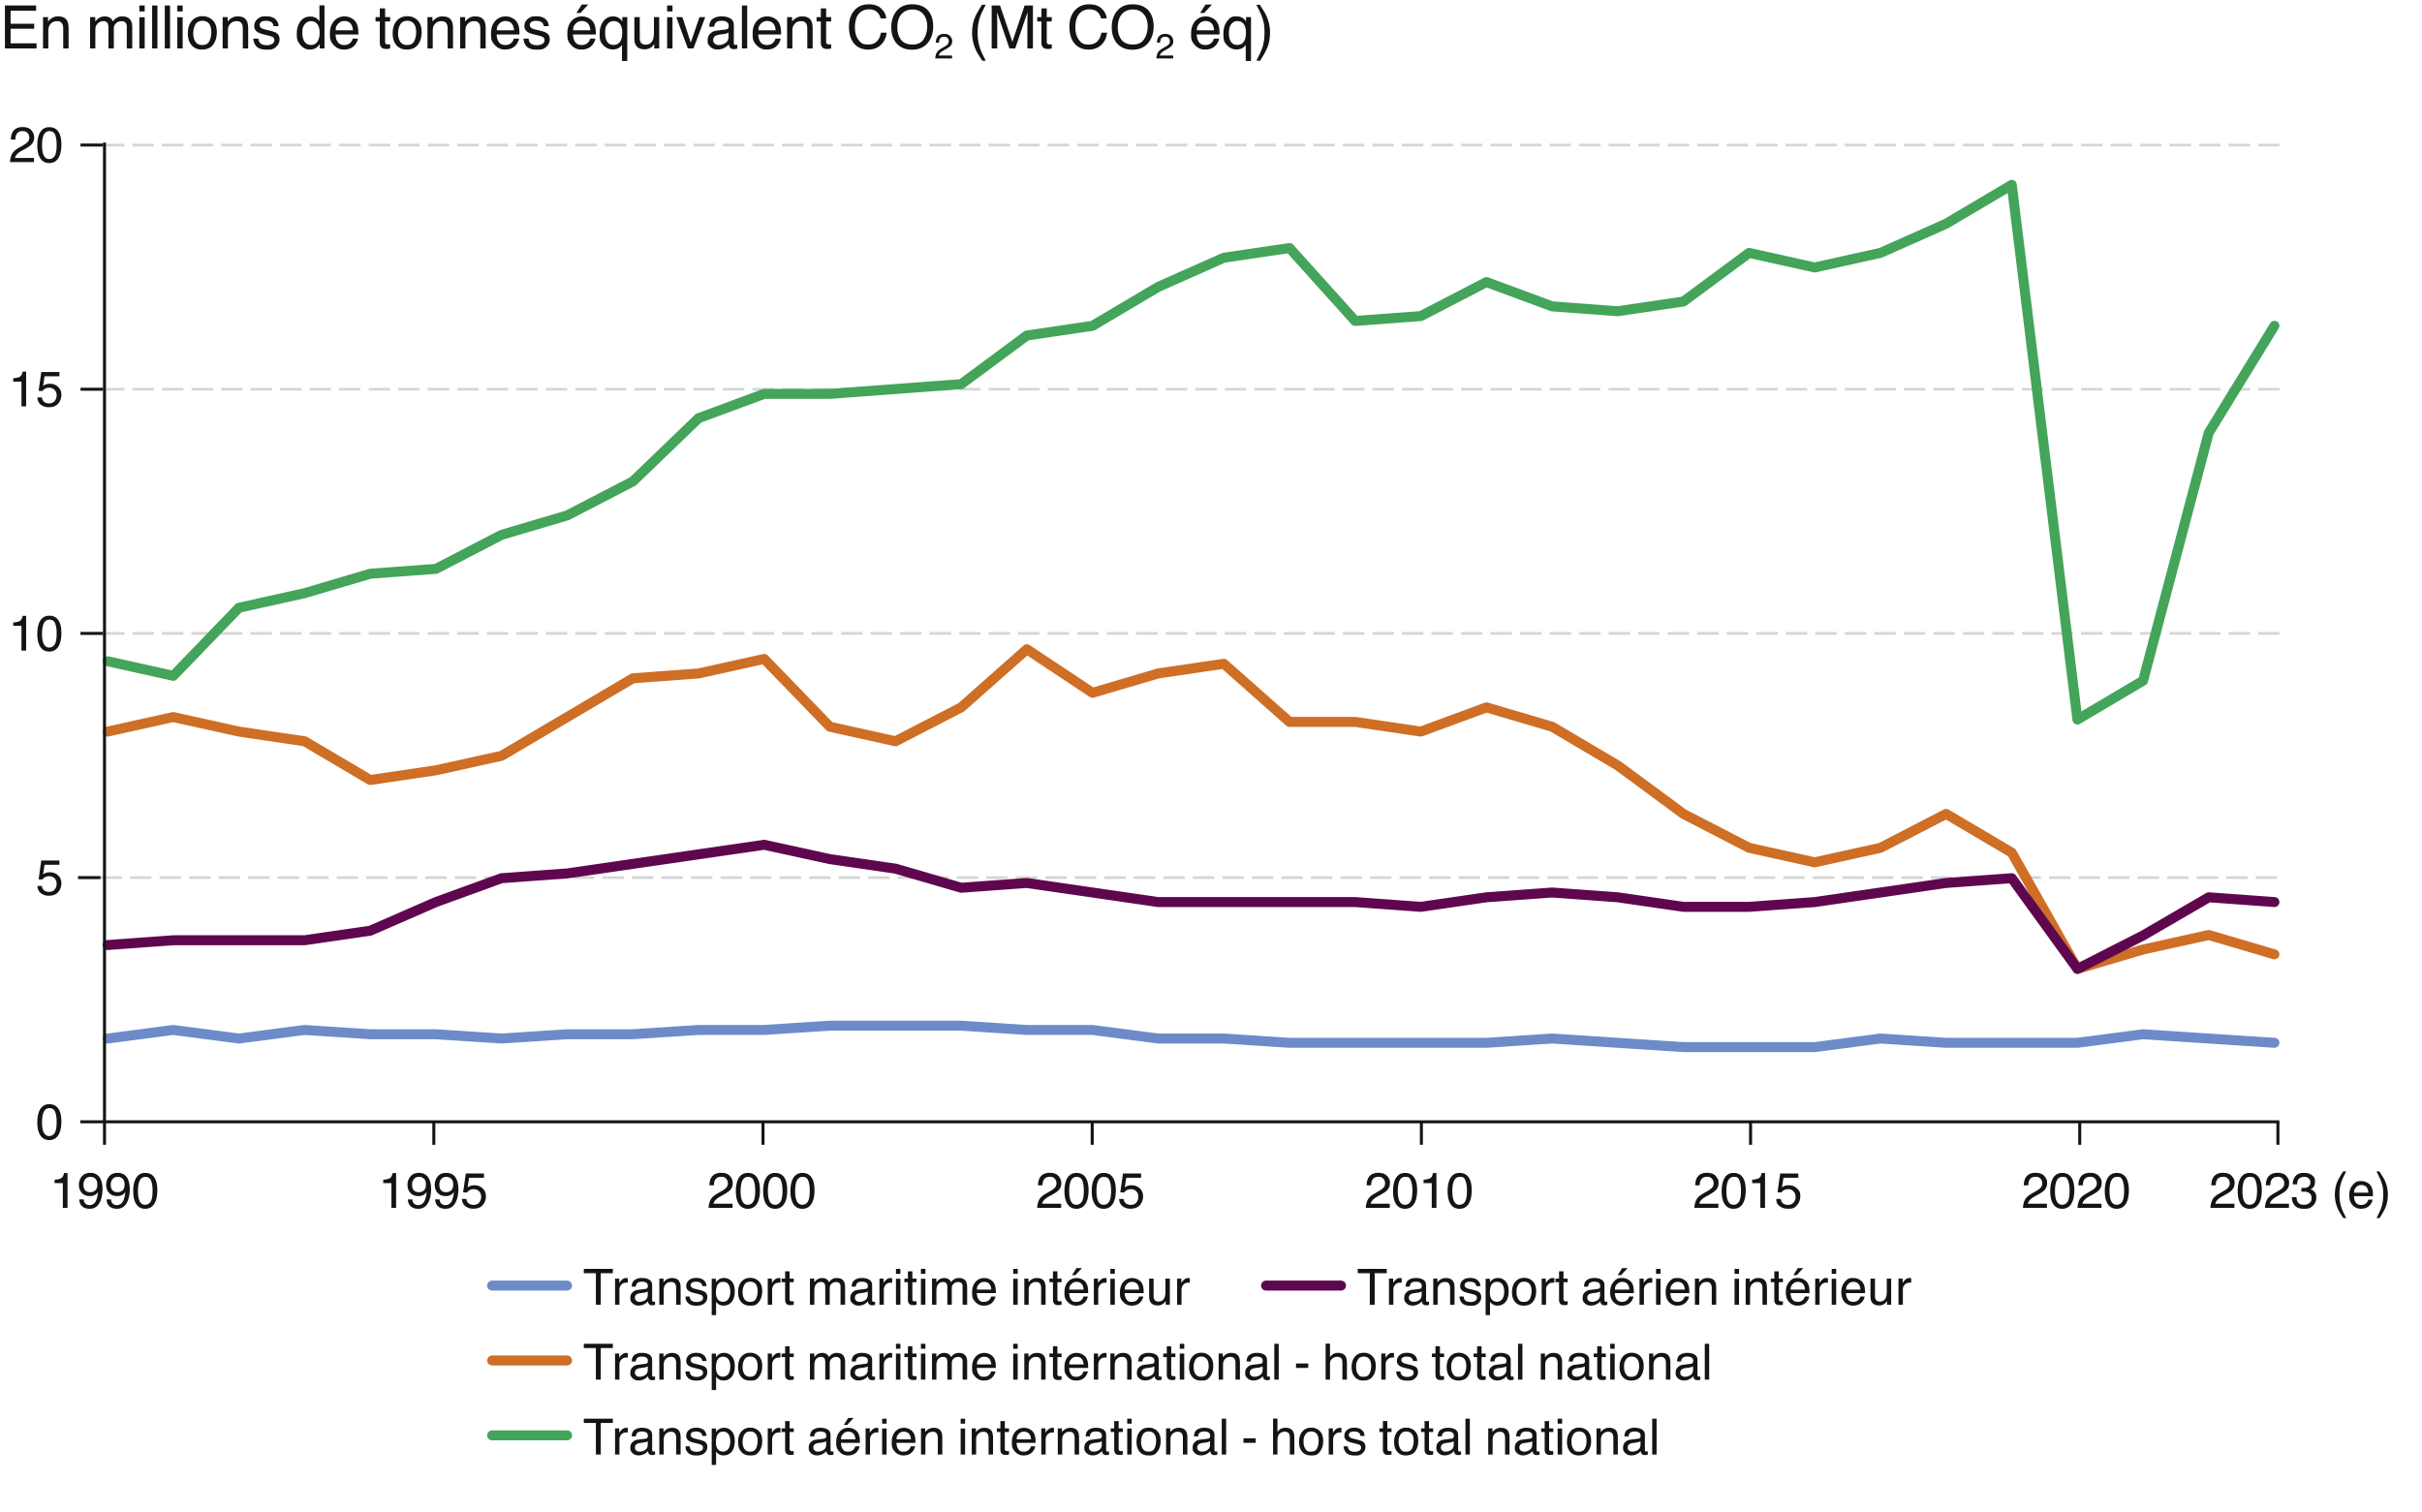 <svg xmlns="http://www.w3.org/2000/svg" data-name="Calque 1" viewBox="0 0 1940 1210.911" width="1940" height="1211">
  <path d="M394.197 1029.892h60.032" style="fill:none;stroke:#6e8bc9;stroke-linecap:round;stroke-miterlimit:10;stroke-width:8px"/>
  <path d="M490.887 1016.539v3.418h-9.668v25.273h-3.926v-25.273h-9.668v-3.418zM492.65 1024.312h3.34v3.613q.41-1.055 2.012-2.568 1.601-1.514 3.691-1.514.098 0 .332.02c.234.02.423.039.801.078v3.711q-.312-.058-.576-.078c-.264-.02-.368-.02-.576-.02q-2.657 0-4.082 1.709a5.96 5.96 0 0 0-1.426 3.936v12.031h-3.516zM517.084 1032.571q1.211-.156 1.621-1.014.234-.47.234-1.354 0-1.803-1.277-2.617-1.276-.813-3.654-.813-2.749 0-3.899 1.492-.643.825-.838 2.453h-3.281q.097-3.879 2.507-5.396 2.409-1.518 5.589-1.518 3.687 0 5.989 1.406 2.282 1.407 2.282 4.375v12.052q0 .546.225.879.224.331.947.331.234 0 .527-.029c.293-.029.403-.049.625-.088v2.598q-.82.234-1.25.293a9 9 0 0 1-1.172.059q-1.817 0-2.637-1.289-.43-.683-.605-1.933-1.074 1.407-3.086 2.44-2.012 1.035-4.434 1.035-2.91 0-4.756-1.766c-1.846-1.766-1.846-2.649-1.846-4.418q0-2.906 1.816-4.506c1.816-1.6 2.799-1.724 4.766-1.971l5.606-.702Zm-7.402 9.497q1.113.877 2.637.877a8.04 8.04 0 0 0 3.594-.857q2.93-1.424 2.93-4.661v-2.827q-.643.411-1.657.686c-1.014.275-1.338.313-1.988.392l-2.125.272q-1.91.254-2.873.8-1.63.915-1.631 2.923 0 1.52 1.113 2.396ZM528.119 1024.312h3.34v2.969q1.484-1.836 3.145-2.637 1.66-.801 3.691-.801 4.453 0 6.016 3.105.86 1.7.859 4.863v13.418h-3.574v-13.184q0-1.914-.566-3.086-.938-1.953-3.398-1.953-1.25 0-2.051.254-1.446.429-2.539 1.719-.879 1.035-1.143 2.139c-.264 1.104-.264 1.787-.264 3.154v10.957h-3.516zM552.455 1038.668q.159 1.758.897 2.695 1.356 1.7 4.705 1.699 1.993 0 3.508-.85c1.515-.85 1.515-1.442 1.515-2.627q0-1.347-1.211-2.051-.775-.429-3.057-.996l-2.838-.703q-2.72-.664-4.009-1.484-2.303-1.426-2.303-3.945 0-2.969 2.167-4.805 2.168-1.836 5.829-1.836 4.79 0 6.908 2.773 1.326 1.758 1.287 3.789h-3.32a4 4 0 0 0-.86-2.156q-1.24-1.379-4.298-1.379-2.04 0-3.089.759c-1.049.759-1.049 1.175-1.049 2.005q0 1.362 1.379 2.18.795.486 2.348.857l2.368.566q3.86.918 5.174 1.777 2.05 1.348 2.051 4.238 0 2.793-2.146 4.824t-6.536 2.031q-4.726 0-6.693-2.119c-1.967-2.119-2.014-3.161-2.106-5.244h3.379ZM570.072 1024.41h3.438v2.773q1.057-1.426 2.311-2.207 1.782-1.172 4.19-1.172 3.564 0 6.051 2.725t2.487 7.783q0 6.836-3.588 9.766-2.274 1.855-5.294 1.855-2.373 0-3.98-1.035-.941-.587-2.098-2.012v10.684h-3.516v-29.16Zm13.227 16.397q1.635-2.061 1.636-6.162 0-2.5-.725-4.297-1.372-3.457-5.017-3.457-3.665 0-5.017 3.652-.725 1.953-.725 4.961 0 2.421.725 4.121 1.371 3.242 5.017 3.242 2.47 0 4.106-2.061ZM607.768 1026.4q2.773 2.693 2.773 7.922 0 5.055-2.444 8.353c-2.444 3.298-4.157 3.298-7.583 3.298q-4.286 0-6.808-2.917-2.521-2.918-2.521-7.835 0-5.27 2.657-8.392t7.137-3.122q4.014 0 6.788 2.693Zm-2.184 13.902q1.284-2.643 1.285-5.881 0-2.927-.927-4.76-1.467-2.888-5.06-2.888-3.187 0-4.635 2.458t-1.448 5.931q0 3.336 1.448 5.56 1.449 2.224 4.597 2.224 3.457 0 4.741-2.644ZM614.955 1024.312h3.34v3.613q.41-1.055 2.012-2.568 1.601-1.514 3.691-1.514.098 0 .332.02c.234.02.423.039.801.078v3.711q-.312-.058-.576-.078c-.264-.02-.368-.02-.576-.02q-2.657 0-4.082 1.709a5.96 5.96 0 0 0-1.426 3.936v12.031h-3.516zM628.881 1018.473h3.555v5.84h3.34v2.871h-3.34v13.652q0 1.094.742 1.465.41.216 1.367.215.254 0 .547-.013a6 6 0 0 0 .684-.065v2.793a8 8 0 0 1-1.26.254q-.655.078-1.416.078-2.461 0-3.34-1.26c-.879-1.26-.879-1.931-.879-3.271v-13.848h-2.832v-2.871h2.832zM648.764 1024.312h3.477v2.969q1.25-1.542 2.266-2.246 1.739-1.191 3.945-1.191 2.5 0 4.023 1.23.86.704 1.562 2.07 1.171-1.68 2.754-2.49c1.583-.81 2.239-.811 3.555-.811q4.219 0 5.742 3.047.82 1.64.82 4.414v13.926h-3.652v-14.531q0-2.091-1.045-2.871-1.045-.781-2.549-.781-2.07 0-3.564 1.387c-1.494 1.387-1.494 2.468-1.494 4.629v12.168h-3.574v-13.652q0-2.128-.508-3.105-.801-1.465-2.988-1.465-1.992 0-3.623 1.543-1.63 1.543-1.631 5.586v11.094h-3.516v-20.918ZM693.296 1032.571q1.211-.156 1.621-1.014.234-.47.234-1.354 0-1.803-1.277-2.617-1.277-.813-3.654-.813-2.749 0-3.899 1.492-.643.825-.838 2.453h-3.281q.097-3.879 2.507-5.396 2.409-1.518 5.589-1.518 3.687 0 5.989 1.406 2.282 1.407 2.282 4.375v12.052q0 .546.225.879.224.331.947.331.234 0 .527-.029c.293-.029.403-.049.625-.088v2.598q-.82.234-1.25.293a9 9 0 0 1-1.172.059q-1.817 0-2.637-1.289-.43-.683-.605-1.933-1.074 1.407-3.086 2.44-2.012 1.035-4.434 1.035-2.91 0-4.756-1.766c-1.846-1.766-1.846-2.649-1.846-4.418q0-2.906 1.816-4.506c1.816-1.6 2.799-1.724 4.766-1.971l5.606-.702Zm-7.403 9.497q1.113.877 2.637.877a8.04 8.04 0 0 0 3.594-.857q2.93-1.424 2.93-4.661v-2.827q-.643.411-1.657.686c-1.014.275-1.338.313-1.988.392l-2.125.272q-1.91.254-2.873.8-1.63.915-1.631 2.923 0 1.52 1.113 2.396ZM704.428 1024.312h3.34v3.613q.41-1.055 2.012-2.568 1.601-1.514 3.691-1.514.098 0 .332.02c.234.02.423.039.801.078v3.711q-.312-.058-.576-.078c-.264-.02-.368-.02-.576-.02q-2.657 0-4.082 1.709a5.96 5.96 0 0 0-1.426 3.936v12.031h-3.516zM717.651 1016.539h3.574v3.984h-3.574zm0 7.871h3.574v20.82h-3.574zM727.241 1018.473h3.555v5.84h3.34v2.871h-3.34v13.652q0 1.094.742 1.465.41.216 1.367.215.254 0 .547-.013a6 6 0 0 0 .684-.065v2.793a8 8 0 0 1-1.26.254q-.655.078-1.416.078-2.461 0-3.34-1.26c-.879-1.26-.879-1.931-.879-3.271v-13.848h-2.832v-2.871h2.832zM737.651 1016.539h3.574v3.984h-3.574zm0 7.871h3.574v20.82h-3.574zM746.538 1024.312h3.477v2.969q1.25-1.542 2.266-2.246 1.738-1.191 3.945-1.191 2.5 0 4.023 1.23.86.704 1.562 2.07 1.171-1.68 2.754-2.49c1.583-.81 2.239-.811 3.555-.811q4.219 0 5.742 3.047.82 1.64.82 4.414v13.926h-3.652v-14.531q0-2.091-1.045-2.871-1.045-.781-2.549-.781-2.07 0-3.564 1.387c-1.494 1.387-1.494 2.468-1.494 4.629v12.168h-3.574v-13.652q0-2.128-.508-3.105-.801-1.465-2.988-1.465-1.992 0-3.623 1.543-1.63 1.543-1.631 5.586v11.094h-3.516v-20.918ZM792.778 1024.889q2.077 1.045 3.164 2.705 1.048 1.582 1.398 3.691.31 1.446.311 4.609h-15.215q.096 3.193 1.492 5.122c1.396 1.929 2.371 1.929 4.321 1.929q2.733 0 4.36-1.824a6.2 6.2 0 0 0 1.291-2.453h3.457q-.137 1.153-.908 2.568-.772 1.416-1.721 2.314-1.59 1.563-3.935 2.109-1.26.312-2.849.312-3.882 0-6.58-2.842c-2.698-2.842-2.698-4.548-2.698-7.959q0-5.039 2.718-8.184t7.104-3.145q2.212 0 4.29 1.045Zm1.26 8.213q-.213-2.285-.988-3.652-1.434-2.538-4.784-2.539-2.402 0-4.028 1.748c-1.626 1.748-1.659 2.646-1.724 4.443h11.523ZM811.577 1016.539h3.574v3.984h-3.574zm0 7.871h3.574v20.82h-3.574zM820.464 1024.312h3.34v2.969q1.484-1.836 3.145-2.637 1.66-.801 3.691-.801 4.453 0 6.016 3.105.86 1.7.859 4.863v13.418h-3.574v-13.184q0-1.914-.566-3.086-.938-1.953-3.398-1.953-1.25 0-2.051.254-1.446.429-2.539 1.719-.879 1.035-1.143 2.139c-.264 1.104-.264 1.787-.264 3.154v10.957h-3.516zM843.413 1018.473h3.555v5.84h3.34v2.871h-3.34v13.652q0 1.094.742 1.465.41.216 1.367.215.254 0 .547-.013a6 6 0 0 0 .684-.065v2.793a8 8 0 0 1-1.26.254q-.655.078-1.416.078-2.461 0-3.34-1.26c-.879-1.26-.879-1.931-.879-3.271v-13.848h-2.832v-2.871h2.832zM866.744 1024.889q2.077 1.045 3.164 2.705 1.048 1.582 1.398 3.691.31 1.446.311 4.609h-15.215q.097 3.193 1.492 5.122c1.395 1.929 2.371 1.929 4.321 1.929q2.733 0 4.36-1.824a6.2 6.2 0 0 0 1.291-2.453h3.457q-.137 1.153-.908 2.568-.772 1.416-1.721 2.314-1.59 1.563-3.935 2.109-1.26.312-2.849.312-3.882 0-6.58-2.842c-2.698-2.842-2.698-4.548-2.698-7.959q0-5.039 2.718-8.184t7.104-3.145q2.212 0 4.29 1.045Zm1.259 8.213q-.213-2.285-.988-3.652-1.433-2.538-4.784-2.539-2.402 0-4.028 1.748c-1.626 1.748-1.659 2.646-1.724 4.443h11.523Zm-1.406-17.207-5.215 5.645h-2.695l3.574-5.645zM876.167 1024.312h3.34v3.613q.41-1.055 2.012-2.568 1.601-1.514 3.691-1.514.098 0 .332.02c.234.02.423.039.801.078v3.711q-.312-.058-.576-.078c-.264-.02-.368-.02-.576-.02q-2.657 0-4.082 1.709a5.96 5.96 0 0 0-1.426 3.936v12.031h-3.516zM889.39 1016.539h3.574v3.984h-3.574zm0 7.871h3.574v20.82h-3.574zM911.197 1024.889q2.077 1.045 3.164 2.705 1.048 1.582 1.398 3.691.31 1.446.311 4.609h-15.215q.097 3.193 1.492 5.122c1.395 1.929 2.371 1.929 4.321 1.929q2.733 0 4.36-1.824a6.2 6.2 0 0 0 1.291-2.453h3.457q-.137 1.153-.908 2.568-.772 1.416-1.721 2.314-1.59 1.563-3.935 2.109-1.26.312-2.849.312-3.882 0-6.58-2.842c-2.698-2.842-2.698-4.548-2.698-7.959q0-5.039 2.718-8.184t7.104-3.145q2.212 0 4.29 1.045Zm1.259 8.213q-.213-2.285-.988-3.652-1.433-2.538-4.784-2.539-2.402 0-4.028 1.748c-1.626 1.748-1.659 2.646-1.724 4.443h11.523ZM924.038 1024.312v13.887q0 1.601.495 2.617.913 1.875 3.405 1.875 3.576 0 4.87-3.281.704-1.758.704-4.824v-10.273h3.516v20.918h-3.32l.039-3.086a7.1 7.1 0 0 1-1.668 2.012q-1.974 1.641-4.791 1.641-4.389 0-5.979-2.988-.862-1.6-.862-4.277v-14.219h3.594ZM942.866 1024.312h3.34v3.613q.41-1.055 2.012-2.568 1.601-1.514 3.691-1.514.098 0 .332.02c.234.02.423.039.801.078v3.711q-.312-.058-.576-.078c-.264-.02-.368-.02-.576-.02q-2.657 0-4.082 1.709a5.96 5.96 0 0 0-1.426 3.936v12.031h-3.516z" style="fill:#141412"/>
  <path d="M1014.1 1029.892h60.032" style="fill:none;stroke:#5f074e;stroke-linecap:round;stroke-miterlimit:10;stroke-width:8px"/>
  <path d="M1110.789 1016.539v3.418h-9.668v25.273h-3.926v-25.273h-9.668v-3.418zM1112.553 1024.312h3.34v3.613q.41-1.055 2.012-2.568c1.602-1.513 2.298-1.514 3.691-1.514q.098 0 .332.02c.234.02.423.039.801.078v3.711q-.312-.058-.576-.078c-.264-.02-.368-.02-.576-.02q-2.657 0-4.082 1.709c-1.425 1.709-1.426 2.451-1.426 3.936v12.031h-3.516zM1136.986 1032.571q1.212-.156 1.621-1.014.234-.47.234-1.354 0-1.803-1.277-2.617-1.276-.813-3.654-.813-2.749 0-3.898 1.492-.643.825-.838 2.453h-3.281q.097-3.879 2.507-5.396 2.409-1.518 5.589-1.518 3.687 0 5.989 1.406 2.282 1.407 2.282 4.375v12.052q0 .546.225.879.224.331.947.331.234 0 .527-.029c.293-.029.403-.049.625-.088v2.598q-.82.234-1.25.293c-.43.059-.677.059-1.172.059q-1.817 0-2.637-1.289-.43-.683-.605-1.933-1.074 1.407-3.086 2.44-2.011 1.035-4.434 1.035-2.91 0-4.756-1.766c-1.846-1.766-1.846-2.649-1.846-4.418q0-2.906 1.816-4.506c1.816-1.6 2.8-1.724 4.766-1.971l5.605-.702Zm-7.402 9.497q1.113.877 2.637.877a8.04 8.04 0 0 0 3.594-.857q2.93-1.424 2.93-4.661v-2.827q-.643.411-1.657.686a14 14 0 0 1-1.987.392l-2.125.272q-1.91.254-2.873.8-1.63.915-1.631 2.923 0 1.52 1.113 2.396ZM1148.021 1024.312h3.34v2.969q1.484-1.836 3.145-2.637c1.661-.801 2.337-.801 3.691-.801q4.453 0 6.016 3.105.86 1.7.859 4.863v13.418h-3.574v-13.184q0-1.914-.566-3.086-.938-1.953-3.398-1.953-1.25 0-2.051.254-1.446.429-2.539 1.719-.879 1.035-1.143 2.139c-.264 1.104-.264 1.787-.264 3.154v10.957h-3.516zM1172.357 1038.668q.16 1.758.896 2.695 1.357 1.7 4.705 1.699 1.993 0 3.508-.85 1.516-.85 1.516-2.627 0-1.347-1.211-2.051-.775-.429-3.057-.996l-2.839-.703q-2.718-.664-4.009-1.484-2.303-1.426-2.303-3.945 0-2.969 2.167-4.805t5.829-1.836q4.79 0 6.908 2.773 1.326 1.758 1.287 3.789h-3.32a4 4 0 0 0-.859-2.156q-1.24-1.379-4.299-1.379-2.04 0-3.089.759-1.05.76-1.05 2.005 0 1.362 1.379 2.18.796.486 2.349.857l2.368.566q3.86.918 5.174 1.777 2.05 1.348 2.051 4.238 0 2.793-2.146 4.824c-2.146 2.031-3.608 2.031-6.535 2.031q-4.727 0-6.693-2.119-1.969-2.12-2.106-5.244h3.379ZM1189.975 1024.41h3.438v2.773q1.058-1.426 2.311-2.207 1.782-1.172 4.19-1.172 3.565 0 6.051 2.725t2.487 7.783q0 6.836-3.588 9.766-2.275 1.855-5.295 1.855-2.372 0-3.98-1.035-.94-.587-2.098-2.012v10.684h-3.516zm13.226 16.397q1.637-2.061 1.637-6.162 0-2.5-.725-4.297-1.373-3.457-5.018-3.457-3.664 0-5.018 3.652-.724 1.953-.725 4.961 0 2.421.725 4.121 1.372 3.242 5.018 3.242 2.47 0 4.105-2.061ZM1227.67 1026.4q2.773 2.693 2.773 7.922 0 5.055-2.443 8.353t-7.584 3.298q-4.286 0-6.807-2.917-2.522-2.918-2.521-7.835 0-5.27 2.657-8.392t7.137-3.122q4.015 0 6.788 2.693m-2.183 13.902q1.284-2.643 1.284-5.881 0-2.927-.927-4.76-1.468-2.888-5.061-2.888-3.186 0-4.635 2.458c-1.449 2.458-1.448 3.615-1.448 5.931q0 3.336 1.448 5.56c1.448 2.224 2.498 2.224 4.597 2.224q3.457 0 4.741-2.644ZM1234.857 1024.312h3.34v3.613q.41-1.055 2.012-2.568c1.602-1.513 2.298-1.514 3.691-1.514q.098 0 .332.02c.234.02.423.039.801.078v3.711q-.312-.058-.576-.078c-.264-.02-.368-.02-.576-.02q-2.657 0-4.082 1.709c-1.425 1.709-1.426 2.451-1.426 3.936v12.031h-3.516zM1248.783 1018.473h3.555v5.84h3.34v2.871h-3.34v13.652q0 1.094.742 1.465.41.216 1.367.215.254 0 .547-.013a6 6 0 0 0 .684-.065v2.793q-.604.176-1.26.254c-.656.078-.908.078-1.416.078q-2.461 0-3.34-1.26c-.879-1.26-.879-1.931-.879-3.271v-13.848h-2.832v-2.871h2.832zM1279.877 1032.571q1.212-.156 1.621-1.014.234-.47.234-1.354 0-1.803-1.277-2.617-1.276-.813-3.654-.813-2.749 0-3.898 1.492-.643.825-.838 2.453h-3.281q.097-3.879 2.507-5.396 2.409-1.518 5.589-1.518 3.687 0 5.989 1.406 2.282 1.407 2.282 4.375v12.052q0 .546.225.879.225.331.947.331.234 0 .527-.029c.293-.029.403-.049.625-.088v2.598q-.82.234-1.25.293c-.43.059-.677.059-1.172.059q-1.816 0-2.637-1.289-.43-.683-.605-1.933-1.074 1.407-3.086 2.44-2.012 1.035-4.434 1.035-2.91 0-4.756-1.766c-1.846-1.766-1.846-2.649-1.846-4.418q0-2.906 1.816-4.506c1.816-1.6 2.8-1.724 4.766-1.971l5.605-.702Zm-7.402 9.497q1.113.877 2.637.877a8.04 8.04 0 0 0 3.594-.857q2.93-1.424 2.93-4.661v-2.827q-.643.411-1.657.686a14 14 0 0 1-1.987.392l-2.125.272q-1.91.254-2.873.8-1.63.915-1.631 2.923 0 1.52 1.113 2.396ZM1303.833 1024.889q2.076 1.045 3.164 2.705 1.047 1.582 1.397 3.691.31 1.446.311 4.609h-15.215q.097 3.193 1.492 5.122t4.321 1.929q2.732 0 4.36-1.824a6.2 6.2 0 0 0 1.291-2.453h3.457q-.137 1.153-.908 2.568c-.771 1.415-1.088 1.716-1.721 2.314q-1.59 1.563-3.936 2.109-1.26.312-2.85.312-3.882 0-6.58-2.842t-2.697-7.959q0-5.039 2.718-8.184c2.718-3.145 4.18-3.145 7.104-3.145q2.212 0 4.29 1.045Zm1.259 8.213q-.214-2.285-.988-3.652-1.433-2.538-4.783-2.539-2.401 0-4.028 1.748c-1.627 1.748-1.659 2.646-1.724 4.443zm-1.406-17.207-5.215 5.645h-2.695l3.574-5.645zM1313.256 1024.312h3.34v3.613q.41-1.055 2.012-2.568c1.602-1.513 2.298-1.514 3.691-1.514q.098 0 .332.02c.234.02.423.039.801.078v3.711q-.312-.058-.576-.078c-.264-.02-.368-.02-.576-.02q-2.657 0-4.082 1.709c-1.425 1.709-1.426 2.451-1.426 3.936v12.031h-3.516zM1326.479 1016.539h3.574v3.984h-3.574zm0 7.871h3.574v20.82h-3.574zM1348.286 1024.889q2.076 1.045 3.164 2.705 1.047 1.582 1.397 3.691.31 1.446.311 4.609h-15.215q.096 3.193 1.492 5.122t4.321 1.929q2.732 0 4.36-1.824a6.2 6.2 0 0 0 1.291-2.453h3.457q-.137 1.153-.908 2.568c-.771 1.415-1.088 1.716-1.721 2.314q-1.59 1.563-3.936 2.109-1.26.312-2.85.312-3.882 0-6.58-2.842t-2.697-7.959q0-5.039 2.718-8.184c2.718-3.145 4.18-3.145 7.104-3.145q2.212 0 4.29 1.045Zm1.259 8.213q-.214-2.285-.988-3.652-1.433-2.538-4.783-2.539-2.401 0-4.028 1.748c-1.627 1.748-1.659 2.646-1.724 4.443zM1357.611 1024.312h3.34v2.969q1.484-1.836 3.145-2.637c1.661-.801 2.337-.801 3.691-.801q4.453 0 6.016 3.105.86 1.7.859 4.863v13.418h-3.574v-13.184q0-1.914-.566-3.086-.938-1.953-3.398-1.953-1.25 0-2.051.254-1.446.429-2.539 1.719-.879 1.035-1.143 2.139c-.264 1.104-.264 1.787-.264 3.154v10.957h-3.516zM1389.371 1016.539h3.574v3.984h-3.574zm0 7.871h3.574v20.82h-3.574zM1398.258 1024.312h3.34v2.969q1.484-1.836 3.145-2.637c1.661-.801 2.337-.801 3.691-.801q4.453 0 6.016 3.105.86 1.7.859 4.863v13.418h-3.574v-13.184q0-1.914-.566-3.086-.938-1.953-3.398-1.953-1.25 0-2.051.254-1.446.429-2.539 1.719-.879 1.035-1.143 2.139c-.264 1.104-.264 1.787-.264 3.154v10.957h-3.516zM1421.207 1018.473h3.555v5.84h3.34v2.871h-3.34v13.652q0 1.094.742 1.465.41.216 1.367.215.254 0 .547-.013a6 6 0 0 0 .684-.065v2.793q-.605.176-1.26.254c-.655.078-.908.078-1.416.078q-2.461 0-3.34-1.26c-.879-1.26-.879-1.931-.879-3.271v-13.848h-2.832v-2.871h2.832zM1444.538 1024.889q2.075 1.045 3.164 2.705 1.047 1.582 1.397 3.691.31 1.446.311 4.609h-15.215q.097 3.193 1.492 5.122t4.321 1.929q2.732 0 4.36-1.824a6.2 6.2 0 0 0 1.291-2.453h3.457q-.137 1.153-.908 2.568c-.771 1.415-1.088 1.716-1.721 2.314q-1.59 1.563-3.936 2.109-1.26.312-2.85.312-3.882 0-6.58-2.842t-2.697-7.959q0-5.039 2.718-8.184c2.718-3.145 4.18-3.145 7.104-3.145q2.212 0 4.29 1.045Zm1.259 8.213q-.214-2.285-.988-3.652-1.433-2.538-4.783-2.539-2.401 0-4.028 1.748c-1.627 1.748-1.659 2.646-1.724 4.443zm-1.406-17.207-5.215 5.645h-2.695l3.574-5.645zM1453.961 1024.312h3.34v3.613q.41-1.055 2.012-2.568c1.602-1.513 2.298-1.514 3.691-1.514q.098 0 .332.02c.234.02.423.039.801.078v3.711q-.312-.058-.576-.078c-.264-.02-.368-.02-.576-.02q-2.657 0-4.082 1.709c-1.425 1.709-1.426 2.451-1.426 3.936v12.031h-3.516zM1467.184 1016.539h3.574v3.984h-3.574zm0 7.871h3.574v20.82h-3.574zM1488.991 1024.889q2.076 1.045 3.164 2.705 1.047 1.582 1.397 3.691.31 1.446.311 4.609h-15.215q.096 3.193 1.492 5.122t4.321 1.929q2.732 0 4.36-1.824a6.2 6.2 0 0 0 1.291-2.453h3.457q-.137 1.153-.908 2.568c-.771 1.415-1.088 1.716-1.721 2.314q-1.59 1.563-3.936 2.109-1.26.312-2.85.312-3.882 0-6.58-2.842t-2.697-7.959q0-5.039 2.718-8.184c2.718-3.145 4.18-3.145 7.104-3.145q2.212 0 4.29 1.045Zm1.259 8.213q-.214-2.285-.988-3.652-1.433-2.538-4.783-2.539-2.401 0-4.028 1.748c-1.627 1.748-1.659 2.646-1.724 4.443zM1501.832 1024.312v13.887q0 1.601.495 2.617.912 1.875 3.404 1.875 3.576 0 4.869-3.281.704-1.758.704-4.824v-10.273h3.516v20.918h-3.32l.039-3.086a7.1 7.1 0 0 1-1.668 2.012q-1.974 1.641-4.791 1.641-4.389 0-5.979-2.988-.862-1.6-.862-4.277v-14.219h3.594ZM1520.66 1024.312h3.34v3.613q.41-1.055 2.012-2.568c1.602-1.513 2.298-1.514 3.691-1.514q.098 0 .332.02c.234.02.423.039.801.078v3.711q-.312-.058-.576-.078c-.264-.02-.368-.02-.576-.02q-2.657 0-4.082 1.709c-1.425 1.709-1.426 2.451-1.426 3.936v12.031h-3.516z" style="fill:#141412"/>
  <path d="M394.197 1089.892h60.032" style="fill:none;stroke:#cf6e25;stroke-linecap:round;stroke-miterlimit:10;stroke-width:8px"/>
  <path d="M490.887 1076.539v3.418h-9.668v25.273h-3.926v-25.273h-9.668v-3.418zM492.65 1084.312h3.34v3.613q.41-1.055 2.012-2.568 1.601-1.514 3.691-1.514.098 0 .332.02c.234.02.423.039.801.078v3.711q-.312-.059-.576-.078a7 7 0 0 0-.576-.02q-2.657 0-4.082 1.709a5.96 5.96 0 0 0-1.426 3.936v12.031h-3.516zM517.084 1092.571q1.211-.156 1.621-1.014.234-.47.234-1.354 0-1.803-1.277-2.617-1.276-.813-3.654-.813-2.749 0-3.899 1.492-.643.825-.838 2.453h-3.281q.097-3.879 2.507-5.396 2.409-1.518 5.589-1.518 3.687 0 5.989 1.406 2.282 1.407 2.282 4.375v12.052q0 .546.225.879.224.331.947.331.234 0 .527-.029c.293-.029.403-.049.625-.088v2.598q-.82.234-1.25.293a9 9 0 0 1-1.172.059q-1.817 0-2.637-1.289-.43-.683-.605-1.933-1.074 1.407-3.086 2.44-2.012 1.035-4.434 1.035-2.91 0-4.756-1.766c-1.846-1.766-1.846-2.649-1.846-4.418q0-2.906 1.816-4.506c1.816-1.6 2.799-1.724 4.766-1.971l5.606-.702Zm-7.402 9.497q1.113.877 2.637.877a8.04 8.04 0 0 0 3.594-.857q2.93-1.424 2.93-4.661v-2.827q-.643.411-1.657.686c-1.014.275-1.338.313-1.988.392l-2.125.272q-1.91.254-2.873.8-1.63.915-1.631 2.923 0 1.52 1.113 2.396ZM528.119 1084.312h3.34v2.969q1.484-1.836 3.145-2.637 1.66-.801 3.691-.801 4.453 0 6.016 3.105.86 1.7.859 4.863v13.418h-3.574v-13.184q0-1.914-.566-3.086-.938-1.953-3.398-1.953-1.25 0-2.051.254-1.446.429-2.539 1.719-.879 1.035-1.143 2.139c-.264 1.104-.264 1.787-.264 3.154v10.957h-3.516zM552.455 1098.668q.159 1.758.897 2.695 1.356 1.7 4.705 1.699 1.993 0 3.508-.85c1.515-.85 1.515-1.442 1.515-2.627q0-1.347-1.211-2.051-.775-.429-3.057-.996l-2.838-.703q-2.72-.664-4.009-1.484-2.303-1.426-2.303-3.945 0-2.969 2.167-4.805 2.168-1.836 5.829-1.836 4.79 0 6.908 2.773 1.326 1.758 1.287 3.789h-3.32a4 4 0 0 0-.86-2.156q-1.24-1.379-4.298-1.379-2.04 0-3.089.759c-1.049.759-1.049 1.175-1.049 2.005q0 1.362 1.379 2.18.795.486 2.348.857l2.368.566q3.86.918 5.174 1.777 2.05 1.348 2.051 4.238 0 2.793-2.146 4.824t-6.536 2.031q-4.726 0-6.693-2.119c-1.967-2.119-2.014-3.161-2.106-5.244h3.379ZM570.072 1084.41h3.438v2.773q1.057-1.426 2.311-2.207 1.782-1.172 4.19-1.172 3.564 0 6.051 2.725t2.487 7.783q0 6.836-3.588 9.766-2.274 1.855-5.294 1.855-2.373 0-3.98-1.035-.941-.587-2.098-2.012v10.684h-3.516v-29.16Zm13.227 16.397q1.635-2.061 1.636-6.162 0-2.5-.725-4.297-1.372-3.457-5.017-3.457-3.665 0-5.017 3.652-.725 1.953-.725 4.961 0 2.421.725 4.121 1.371 3.242 5.017 3.242 2.47 0 4.106-2.061ZM607.768 1086.4q2.773 2.693 2.773 7.922 0 5.055-2.444 8.353c-2.444 3.298-4.157 3.298-7.583 3.298q-4.286 0-6.808-2.917-2.521-2.918-2.521-7.835 0-5.27 2.657-8.392t7.137-3.122q4.014 0 6.788 2.693Zm-2.184 13.902q1.284-2.643 1.285-5.881 0-2.927-.927-4.76-1.467-2.888-5.06-2.888-3.187 0-4.635 2.458t-1.448 5.931q0 3.336 1.448 5.56 1.449 2.224 4.597 2.224 3.457 0 4.741-2.644ZM614.955 1084.312h3.34v3.613q.41-1.055 2.012-2.568 1.601-1.514 3.691-1.514.098 0 .332.02c.234.02.423.039.801.078v3.711q-.312-.059-.576-.078a7 7 0 0 0-.576-.02q-2.657 0-4.082 1.709a5.96 5.96 0 0 0-1.426 3.936v12.031h-3.516zM628.881 1078.473h3.555v5.84h3.34v2.871h-3.34v13.652q0 1.094.742 1.465.41.216 1.367.215.254 0 .547-.013a6 6 0 0 0 .684-.065v2.793a8 8 0 0 1-1.26.254q-.655.078-1.416.078-2.461 0-3.34-1.26c-.879-1.26-.879-1.931-.879-3.271v-13.848h-2.832v-2.871h2.832zM648.764 1084.312h3.477v2.969q1.25-1.542 2.266-2.246 1.739-1.191 3.945-1.191 2.5 0 4.023 1.23.86.704 1.562 2.07 1.171-1.68 2.754-2.49c1.583-.81 2.239-.811 3.555-.811q4.219 0 5.742 3.047.82 1.64.82 4.414v13.926h-3.652v-14.531q0-2.091-1.045-2.871-1.045-.781-2.549-.781-2.07 0-3.564 1.387c-1.494 1.387-1.494 2.468-1.494 4.629v12.168h-3.574v-13.652q0-2.129-.508-3.105-.801-1.465-2.988-1.465-1.992 0-3.623 1.543-1.63 1.543-1.631 5.586v11.094h-3.516v-20.918ZM693.296 1092.571q1.211-.156 1.621-1.014.234-.47.234-1.354 0-1.803-1.277-2.617-1.277-.813-3.654-.813-2.749 0-3.899 1.492-.643.825-.838 2.453h-3.281q.097-3.879 2.507-5.396 2.409-1.518 5.589-1.518 3.687 0 5.989 1.406 2.282 1.407 2.282 4.375v12.052q0 .546.225.879.224.331.947.331.234 0 .527-.029c.293-.029.403-.049.625-.088v2.598q-.82.234-1.25.293a9 9 0 0 1-1.172.059q-1.817 0-2.637-1.289-.43-.683-.605-1.933-1.074 1.407-3.086 2.44-2.012 1.035-4.434 1.035-2.91 0-4.756-1.766c-1.846-1.766-1.846-2.649-1.846-4.418q0-2.906 1.816-4.506c1.816-1.6 2.799-1.724 4.766-1.971l5.606-.702Zm-7.403 9.497q1.113.877 2.637.877a8.04 8.04 0 0 0 3.594-.857q2.93-1.424 2.93-4.661v-2.827q-.643.411-1.657.686c-1.014.275-1.338.313-1.988.392l-2.125.272q-1.91.254-2.873.8-1.63.915-1.631 2.923 0 1.52 1.113 2.396ZM704.428 1084.312h3.34v3.613q.41-1.055 2.012-2.568 1.601-1.514 3.691-1.514.098 0 .332.02c.234.02.423.039.801.078v3.711q-.312-.059-.576-.078a7 7 0 0 0-.576-.02q-2.657 0-4.082 1.709a5.96 5.96 0 0 0-1.426 3.936v12.031h-3.516zM717.651 1076.539h3.574v3.984h-3.574zm0 7.871h3.574v20.82h-3.574zM727.241 1078.473h3.555v5.84h3.34v2.871h-3.34v13.652q0 1.094.742 1.465.41.216 1.367.215.254 0 .547-.013a6 6 0 0 0 .684-.065v2.793a8 8 0 0 1-1.26.254q-.655.078-1.416.078-2.461 0-3.34-1.26c-.879-1.26-.879-1.931-.879-3.271v-13.848h-2.832v-2.871h2.832zM737.651 1076.539h3.574v3.984h-3.574zm0 7.871h3.574v20.82h-3.574zM746.538 1084.312h3.477v2.969q1.25-1.542 2.266-2.246 1.738-1.191 3.945-1.191 2.5 0 4.023 1.23.86.704 1.562 2.07 1.171-1.68 2.754-2.49c1.583-.81 2.239-.811 3.555-.811q4.219 0 5.742 3.047.82 1.64.82 4.414v13.926h-3.652v-14.531q0-2.091-1.045-2.871-1.045-.781-2.549-.781-2.07 0-3.564 1.387c-1.494 1.387-1.494 2.468-1.494 4.629v12.168h-3.574v-13.652q0-2.129-.508-3.105-.801-1.465-2.988-1.465-1.992 0-3.623 1.543-1.63 1.543-1.631 5.586v11.094h-3.516v-20.918ZM792.778 1084.889q2.077 1.045 3.164 2.705 1.048 1.582 1.398 3.691.31 1.446.311 4.609h-15.215q.096 3.193 1.492 5.122c1.396 1.929 2.371 1.929 4.321 1.929q2.733 0 4.36-1.824a6.2 6.2 0 0 0 1.291-2.453h3.457q-.137 1.153-.908 2.568-.772 1.416-1.721 2.314-1.59 1.563-3.935 2.109-1.26.312-2.849.312-3.882 0-6.58-2.842c-2.698-2.842-2.698-4.548-2.698-7.959q0-5.039 2.718-8.184t7.104-3.145q2.212 0 4.29 1.045Zm1.26 8.213q-.213-2.285-.988-3.652-1.434-2.538-4.784-2.539-2.402 0-4.028 1.748c-1.626 1.748-1.659 2.646-1.724 4.443h11.523ZM811.577 1076.539h3.574v3.984h-3.574zm0 7.871h3.574v20.82h-3.574zM820.464 1084.312h3.34v2.969q1.484-1.836 3.145-2.637 1.66-.801 3.691-.801 4.453 0 6.016 3.105.86 1.7.859 4.863v13.418h-3.574v-13.184q0-1.914-.566-3.086-.938-1.953-3.398-1.953-1.25 0-2.051.254-1.446.429-2.539 1.719-.879 1.035-1.143 2.139c-.264 1.104-.264 1.787-.264 3.154v10.957h-3.516zM843.413 1078.473h3.555v5.84h3.34v2.871h-3.34v13.652q0 1.094.742 1.465.41.216 1.367.215.254 0 .547-.013a6 6 0 0 0 .684-.065v2.793a8 8 0 0 1-1.26.254q-.655.078-1.416.078-2.461 0-3.34-1.26c-.879-1.26-.879-1.931-.879-3.271v-13.848h-2.832v-2.871h2.832zM866.744 1084.889q2.077 1.045 3.164 2.705 1.048 1.582 1.398 3.691.31 1.446.311 4.609h-15.215q.097 3.193 1.492 5.122c1.395 1.929 2.371 1.929 4.321 1.929q2.733 0 4.36-1.824a6.2 6.2 0 0 0 1.291-2.453h3.457q-.137 1.153-.908 2.568-.772 1.416-1.721 2.314-1.59 1.563-3.935 2.109-1.26.312-2.849.312-3.882 0-6.58-2.842c-2.698-2.842-2.698-4.548-2.698-7.959q0-5.039 2.718-8.184t7.104-3.145q2.212 0 4.29 1.045Zm1.259 8.213q-.213-2.285-.988-3.652-1.433-2.538-4.784-2.539-2.402 0-4.028 1.748c-1.626 1.748-1.659 2.646-1.724 4.443h11.523ZM876.167 1084.312h3.34v3.613q.41-1.055 2.012-2.568 1.601-1.514 3.691-1.514.098 0 .332.02c.234.02.423.039.801.078v3.711q-.312-.059-.576-.078a7 7 0 0 0-.576-.02q-2.657 0-4.082 1.709a5.96 5.96 0 0 0-1.426 3.936v12.031h-3.516zM889.39 1084.312h3.34v2.969q1.484-1.836 3.145-2.637 1.66-.801 3.691-.801 4.453 0 6.016 3.105.86 1.7.859 4.863v13.418h-3.574v-13.184q0-1.914-.566-3.086-.938-1.953-3.398-1.953-1.25 0-2.051.254-1.446.429-2.539 1.719-.879 1.035-1.143 2.139c-.264 1.104-.264 1.787-.264 3.154v10.957h-3.516zM922.847 1092.571q1.211-.156 1.621-1.014.234-.47.234-1.354 0-1.803-1.277-2.617-1.276-.813-3.654-.813-2.749 0-3.899 1.492-.643.825-.838 2.453h-3.281q.097-3.879 2.507-5.396 2.409-1.518 5.589-1.518 3.687 0 5.989 1.406 2.282 1.407 2.282 4.375v12.052q0 .546.225.879.224.331.947.331.234 0 .527-.029c.293-.029.403-.049.625-.088v2.598q-.82.234-1.25.293a9 9 0 0 1-1.172.059q-1.817 0-2.637-1.289-.43-.683-.605-1.933-1.074 1.407-3.086 2.44-2.011 1.035-4.434 1.035-2.91 0-4.756-1.766c-1.846-1.766-1.846-2.649-1.846-4.418q0-2.906 1.816-4.506c1.816-1.6 2.799-1.724 4.766-1.971l5.606-.702Zm-7.403 9.497q1.113.877 2.637.877a8.04 8.04 0 0 0 3.594-.857q2.93-1.424 2.93-4.661v-2.827q-.643.411-1.657.686c-1.014.275-1.338.313-1.988.392l-2.125.272q-1.91.254-2.873.8-1.63.915-1.631 2.923 0 1.52 1.113 2.396ZM934.585 1078.473h3.555v5.84h3.34v2.871h-3.34v13.652q0 1.094.742 1.465.41.216 1.367.215.254 0 .547-.013a6 6 0 0 0 .684-.065v2.793a8 8 0 0 1-1.26.254q-.655.078-1.416.078-2.461 0-3.34-1.26c-.879-1.26-.879-1.931-.879-3.271v-13.848h-2.832v-2.871h2.832zM944.995 1076.539h3.574v3.984h-3.574zm0 7.871h3.574v20.82h-3.574zM969.038 1086.4q2.773 2.693 2.773 7.922 0 5.055-2.444 8.353c-2.444 3.298-4.157 3.298-7.583 3.298q-4.286 0-6.808-2.917-2.521-2.918-2.521-7.835 0-5.27 2.657-8.392t7.137-3.122q4.014 0 6.788 2.693Zm-2.183 13.902q1.284-2.643 1.285-5.881 0-2.927-.927-4.76-1.467-2.888-5.06-2.888-3.187 0-4.635 2.458t-1.448 5.931q0 3.336 1.448 5.56 1.449 2.224 4.597 2.224 3.457 0 4.741-2.644ZM976.128 1084.312h3.34v2.969q1.483-1.836 3.145-2.637 1.66-.801 3.691-.801 4.453 0 6.016 3.105.859 1.7.859 4.863v13.418h-3.574v-13.184q0-1.914-.566-3.086-.938-1.953-3.398-1.953-1.251 0-2.051.254-1.447.429-2.539 1.719-.879 1.035-1.143 2.139c-.264 1.104-.264 1.787-.264 3.154v10.957h-3.516zM1009.585 1092.571q1.212-.156 1.621-1.014.234-.47.234-1.354 0-1.803-1.277-2.617-1.276-.813-3.654-.813-2.748 0-3.898 1.492-.643.825-.838 2.453h-3.281q.096-3.879 2.507-5.396 2.408-1.518 5.589-1.518 3.687 0 5.989 1.406 2.282 1.407 2.282 4.375v12.052q0 .546.225.879.224.331.947.331.234 0 .527-.029c.293-.029.403-.049.625-.088v2.598q-.82.234-1.25.293a9 9 0 0 1-1.172.059q-1.817 0-2.637-1.289-.43-.683-.605-1.933-1.075 1.407-3.086 2.44-2.012 1.035-4.434 1.035-2.91 0-4.756-1.766c-1.846-1.766-1.846-2.649-1.846-4.418q0-2.906 1.816-4.506c1.816-1.6 2.799-1.724 4.766-1.971l5.605-.702Zm-7.402 9.497q1.113.877 2.637.877a8.04 8.04 0 0 0 3.594-.857q2.93-1.424 2.93-4.661v-2.827q-.644.411-1.657.686c-1.013.275-1.338.313-1.988.392l-2.124.272q-1.91.254-2.873.8-1.631.915-1.631 2.923 0 1.52 1.113 2.396ZM1020.718 1076.539h3.516v28.691h-3.516zM1038.102 1092.281h9.805v3.613h-9.805zM1061.813 1076.441h3.516v10.703q1.25-1.582 2.246-2.227 1.7-1.113 4.238-1.113 4.552 0 6.172 3.184.879 1.738.879 4.824v13.418h-3.613v-13.184q0-2.305-.586-3.379-.957-1.719-3.594-1.719-2.187 0-3.965 1.504c-1.778 1.504-1.777 2.897-1.777 5.684v11.094h-3.516zM1099.216 1086.4q2.773 2.693 2.773 7.922 0 5.055-2.443 8.353t-7.584 3.298q-4.285 0-6.807-2.917-2.522-2.918-2.521-7.835 0-5.27 2.657-8.392t7.137-3.122q4.015 0 6.788 2.693m-2.183 13.902q1.284-2.643 1.284-5.881 0-2.927-.927-4.76-1.468-2.888-5.061-2.888-3.186 0-4.635 2.458c-1.449 2.458-1.448 3.615-1.448 5.931q0 3.336 1.448 5.56c1.448 2.224 2.498 2.224 4.597 2.224q3.457 0 4.741-2.644ZM1106.403 1084.312h3.34v3.613q.41-1.055 2.012-2.568c1.602-1.513 2.298-1.514 3.691-1.514q.098 0 .332.02c.234.02.423.039.801.078v3.711q-.312-.059-.576-.078a7 7 0 0 0-.576-.02q-2.657 0-4.082 1.709c-1.425 1.709-1.426 2.451-1.426 3.936v12.031h-3.516zM1121.716 1098.668q.16 1.758.896 2.695 1.356 1.7 4.705 1.699 1.993 0 3.508-.85 1.516-.85 1.516-2.627 0-1.347-1.211-2.051-.775-.429-3.057-.996l-2.839-.703q-2.718-.664-4.009-1.484-2.303-1.426-2.303-3.945 0-2.969 2.167-4.805t5.829-1.836q4.79 0 6.908 2.773 1.326 1.758 1.287 3.789h-3.32a4 4 0 0 0-.859-2.156q-1.24-1.379-4.299-1.379-2.04 0-3.089.759-1.05.76-1.05 2.005 0 1.362 1.379 2.18.796.486 2.349.857l2.368.566q3.86.918 5.174 1.777 2.05 1.348 2.051 4.238 0 2.793-2.146 4.824c-2.146 2.031-3.608 2.031-6.535 2.031q-4.727 0-6.693-2.119-1.969-2.12-2.106-5.244h3.379ZM1149.803 1078.473h3.555v5.84h3.34v2.871h-3.34v13.652q0 1.094.742 1.465.41.216 1.367.215.254 0 .547-.013a6 6 0 0 0 .684-.065v2.793q-.605.176-1.26.254c-.655.078-.908.078-1.416.078q-2.461 0-3.34-1.26c-.879-1.26-.879-1.931-.879-3.271v-13.848h-2.832v-2.871h2.832zM1175.369 1086.4q2.773 2.693 2.773 7.922 0 5.055-2.443 8.353t-7.584 3.298q-4.285 0-6.807-2.917-2.522-2.918-2.521-7.835 0-5.27 2.657-8.392t7.137-3.122q4.015 0 6.788 2.693m-2.182 13.902q1.284-2.643 1.284-5.881 0-2.927-.927-4.76-1.468-2.888-5.061-2.888-3.186 0-4.635 2.458c-1.449 2.458-1.448 3.615-1.448 5.931q0 3.336 1.448 5.56c1.448 2.224 2.498 2.224 4.597 2.224q3.457 0 4.741-2.644ZM1183.162 1078.473h3.555v5.84h3.34v2.871h-3.34v13.652q0 1.094.742 1.465.41.216 1.367.215.254 0 .547-.013a6 6 0 0 0 .684-.065v2.793q-.605.176-1.26.254c-.655.078-.908.078-1.416.078q-2.461 0-3.34-1.26c-.879-1.26-.879-1.931-.879-3.271v-13.848h-2.832v-2.871h2.832zM1204.783 1092.571q1.212-.156 1.621-1.014.234-.47.234-1.354 0-1.803-1.277-2.617-1.276-.813-3.654-.813-2.749 0-3.898 1.492-.643.825-.838 2.453h-3.281q.097-3.879 2.507-5.396 2.409-1.518 5.589-1.518 3.687 0 5.989 1.406 2.282 1.407 2.282 4.375v12.052q0 .546.225.879.225.331.947.331.234 0 .527-.029c.293-.029.403-.049.625-.088v2.598q-.82.234-1.25.293c-.43.059-.677.059-1.172.059q-1.816 0-2.637-1.289-.43-.683-.605-1.933-1.074 1.407-3.086 2.44-2.012 1.035-4.434 1.035-2.91 0-4.756-1.766c-1.846-1.766-1.846-2.649-1.846-4.418q0-2.906 1.816-4.506c1.816-1.6 2.8-1.724 4.766-1.971l5.605-.702Zm-7.402 9.497q1.113.877 2.637.877a8.04 8.04 0 0 0 3.594-.857q2.93-1.424 2.93-4.661v-2.827q-.643.411-1.657.686a14 14 0 0 1-1.987.392l-2.125.272q-1.91.254-2.873.8-1.63.915-1.631 2.923 0 1.52 1.113 2.396ZM1215.916 1076.539h3.516v28.691h-3.516zM1234.179 1084.312h3.34v2.969q1.484-1.836 3.145-2.637c1.661-.801 2.337-.801 3.691-.801q4.453 0 6.016 3.105.86 1.7.859 4.863v13.418h-3.574v-13.184q0-1.914-.566-3.086-.938-1.953-3.398-1.953-1.25 0-2.051.254-1.446.429-2.539 1.719-.879 1.035-1.143 2.139c-.264 1.104-.264 1.787-.264 3.154v10.957h-3.516zM1267.636 1092.571q1.212-.156 1.621-1.014.234-.47.234-1.354 0-1.803-1.277-2.617-1.276-.813-3.654-.813-2.749 0-3.898 1.492-.643.825-.838 2.453h-3.281q.097-3.879 2.507-5.396 2.409-1.518 5.589-1.518 3.687 0 5.989 1.406 2.282 1.407 2.282 4.375v12.052q0 .546.225.879.225.331.947.331.234 0 .527-.029c.293-.029.403-.049.625-.088v2.598q-.82.234-1.25.293c-.43.059-.677.059-1.172.059q-1.816 0-2.637-1.289-.43-.683-.605-1.933-1.074 1.407-3.086 2.44-2.012 1.035-4.434 1.035-2.91 0-4.756-1.766c-1.846-1.766-1.846-2.649-1.846-4.418q0-2.906 1.816-4.506c1.816-1.6 2.8-1.724 4.766-1.971l5.605-.702Zm-7.403 9.497q1.113.877 2.637.877a8.04 8.04 0 0 0 3.594-.857q2.93-1.424 2.93-4.661v-2.827q-.643.411-1.657.686a14 14 0 0 1-1.987.392l-2.125.272q-1.91.254-2.873.8-1.63.915-1.631 2.923 0 1.52 1.113 2.396ZM1279.374 1078.473h3.555v5.84h3.34v2.871h-3.34v13.652q0 1.094.742 1.465.41.216 1.367.215.254 0 .547-.013a6 6 0 0 0 .684-.065v2.793q-.605.176-1.26.254c-.655.078-.908.078-1.416.078q-2.461 0-3.34-1.26c-.879-1.26-.879-1.931-.879-3.271v-13.848h-2.832v-2.871h2.832zM1289.784 1076.539h3.574v3.984h-3.574zm0 7.871h3.574v20.82h-3.574zM1313.827 1086.4q2.773 2.693 2.773 7.922 0 5.055-2.443 8.353t-7.584 3.298q-4.285 0-6.807-2.917-2.522-2.918-2.521-7.835 0-5.27 2.657-8.392t7.137-3.122q4.015 0 6.788 2.693m-2.182 13.902q1.284-2.643 1.284-5.881 0-2.927-.927-4.76-1.468-2.888-5.061-2.888-3.186 0-4.635 2.458c-1.449 2.458-1.448 3.615-1.448 5.931q0 3.336 1.448 5.56c1.448 2.224 2.498 2.224 4.597 2.224q3.457 0 4.741-2.644ZM1320.917 1084.312h3.34v2.969q1.484-1.836 3.145-2.637c1.661-.801 2.337-.801 3.691-.801q4.453 0 6.016 3.105.86 1.7.859 4.863v13.418h-3.574v-13.184q0-1.914-.566-3.086-.938-1.953-3.398-1.953-1.25 0-2.051.254-1.446.429-2.539 1.719-.879 1.035-1.143 2.139c-.264 1.104-.264 1.787-.264 3.154v10.957h-3.516zM1354.374 1092.571q1.212-.156 1.621-1.014.234-.47.234-1.354 0-1.803-1.277-2.617-1.276-.813-3.654-.813-2.749 0-3.898 1.492-.643.825-.838 2.453h-3.281q.097-3.879 2.507-5.396 2.409-1.518 5.589-1.518 3.687 0 5.989 1.406 2.282 1.407 2.282 4.375v12.052q0 .546.225.879.224.331.947.331.234 0 .527-.029c.293-.029.403-.049.625-.088v2.598q-.82.234-1.25.293c-.43.059-.677.059-1.172.059q-1.817 0-2.637-1.289-.43-.683-.605-1.933-1.074 1.407-3.086 2.44-2.011 1.035-4.434 1.035-2.91 0-4.756-1.766c-1.846-1.766-1.846-2.649-1.846-4.418q0-2.906 1.816-4.506c1.816-1.6 2.8-1.724 4.766-1.971l5.605-.702Zm-7.402 9.497q1.113.877 2.637.877a8.04 8.04 0 0 0 3.594-.857q2.93-1.424 2.93-4.661v-2.827q-.643.411-1.657.686a14 14 0 0 1-1.987.392l-2.125.272q-1.91.254-2.873.8-1.63.915-1.631 2.923 0 1.52 1.113 2.396ZM1365.507 1076.539h3.516v28.691h-3.516z" style="fill:#141412"/>
  <path d="M394.197 1149.892h60.032" style="fill:none;stroke:#44a45a;stroke-linecap:round;stroke-miterlimit:10;stroke-width:8px"/>
  <path d="M490.887 1136.539v3.418h-9.668v25.273h-3.926v-25.273h-9.668v-3.418zM492.65 1144.312h3.34v3.613q.41-1.055 2.012-2.568 1.601-1.514 3.691-1.514.098 0 .332.02c.234.02.423.039.801.078v3.711q-.312-.059-.576-.078a7 7 0 0 0-.576-.02q-2.657 0-4.082 1.709a5.96 5.96 0 0 0-1.426 3.936v12.031h-3.516zM517.084 1152.571q1.211-.156 1.621-1.014.234-.47.234-1.354 0-1.803-1.277-2.617-1.276-.813-3.654-.813-2.749 0-3.899 1.492-.643.825-.838 2.453h-3.281q.097-3.879 2.507-5.396 2.409-1.518 5.589-1.518 3.687 0 5.989 1.406 2.282 1.407 2.282 4.375v12.052q0 .546.225.879.224.331.947.331.234 0 .527-.029c.293-.029.403-.049.625-.088v2.598q-.82.234-1.25.293a9 9 0 0 1-1.172.059q-1.817 0-2.637-1.289-.43-.683-.605-1.933-1.074 1.407-3.086 2.44-2.012 1.035-4.434 1.035-2.91 0-4.756-1.766c-1.846-1.766-1.846-2.649-1.846-4.418q0-2.906 1.816-4.506c1.816-1.6 2.799-1.724 4.766-1.971l5.606-.702Zm-7.402 9.497q1.113.877 2.637.877a8.04 8.04 0 0 0 3.594-.857q2.93-1.424 2.93-4.661v-2.827q-.643.411-1.657.686c-1.014.275-1.338.313-1.988.392l-2.125.272q-1.91.254-2.873.8-1.63.915-1.631 2.923 0 1.52 1.113 2.396ZM528.119 1144.312h3.34v2.969q1.484-1.836 3.145-2.637 1.66-.801 3.691-.801 4.453 0 6.016 3.105.86 1.7.859 4.863v13.418h-3.574v-13.184q0-1.914-.566-3.086-.938-1.953-3.398-1.953-1.25 0-2.051.254-1.446.429-2.539 1.719-.879 1.035-1.143 2.139c-.264 1.104-.264 1.787-.264 3.154v10.957h-3.516zM552.455 1158.668q.159 1.758.897 2.695 1.356 1.7 4.705 1.699 1.993 0 3.508-.85c1.515-.85 1.515-1.442 1.515-2.627q0-1.347-1.211-2.051-.775-.429-3.057-.996l-2.838-.703q-2.72-.664-4.009-1.484-2.303-1.426-2.303-3.945 0-2.969 2.167-4.805 2.168-1.836 5.829-1.836 4.79 0 6.908 2.773 1.326 1.758 1.287 3.789h-3.32a4 4 0 0 0-.86-2.156q-1.24-1.379-4.298-1.379-2.04 0-3.089.759c-1.049.759-1.049 1.175-1.049 2.005q0 1.362 1.379 2.18.795.486 2.348.857l2.368.566q3.86.918 5.174 1.777 2.05 1.348 2.051 4.238 0 2.793-2.146 4.824t-6.536 2.031q-4.726 0-6.693-2.119c-1.967-2.119-2.014-3.161-2.106-5.244h3.379ZM570.072 1144.41h3.438v2.773q1.057-1.426 2.311-2.207 1.782-1.172 4.19-1.172 3.564 0 6.051 2.725t2.487 7.783q0 6.836-3.588 9.766-2.274 1.855-5.294 1.855-2.373 0-3.98-1.035-.941-.587-2.098-2.012v10.684h-3.516v-29.16Zm13.227 16.397q1.635-2.061 1.636-6.162 0-2.5-.725-4.297-1.372-3.457-5.017-3.457-3.665 0-5.017 3.652-.725 1.953-.725 4.961 0 2.421.725 4.121 1.371 3.242 5.017 3.242 2.47 0 4.106-2.061ZM607.768 1146.4q2.773 2.693 2.773 7.922 0 5.055-2.444 8.353c-2.444 3.298-4.157 3.298-7.583 3.298q-4.286 0-6.808-2.917-2.521-2.918-2.521-7.835 0-5.27 2.657-8.392t7.137-3.122q4.014 0 6.788 2.693Zm-2.184 13.902q1.284-2.643 1.285-5.881 0-2.927-.927-4.76-1.467-2.888-5.06-2.888-3.187 0-4.635 2.458t-1.448 5.931q0 3.336 1.448 5.56 1.449 2.224 4.597 2.224 3.457 0 4.741-2.644ZM614.955 1144.312h3.34v3.613q.41-1.055 2.012-2.568 1.601-1.514 3.691-1.514.098 0 .332.02c.234.02.423.039.801.078v3.711q-.312-.059-.576-.078a7 7 0 0 0-.576-.02q-2.657 0-4.082 1.709a5.96 5.96 0 0 0-1.426 3.936v12.031h-3.516zM628.881 1138.473h3.555v5.84h3.34v2.871h-3.34v13.652q0 1.094.742 1.465.41.216 1.367.215.254 0 .547-.013a6 6 0 0 0 .684-.065v2.793a8 8 0 0 1-1.26.254q-.655.078-1.416.078-2.461 0-3.34-1.26c-.879-1.26-.879-1.931-.879-3.271v-13.848h-2.832v-2.871h2.832zM659.976 1152.571q1.211-.156 1.621-1.014.234-.47.234-1.354 0-1.803-1.277-2.617-1.277-.813-3.654-.813-2.749 0-3.899 1.492-.643.825-.838 2.453h-3.281q.097-3.879 2.507-5.396 2.409-1.518 5.589-1.518 3.687 0 5.989 1.406 2.282 1.407 2.282 4.375v12.052q0 .546.225.879.224.331.947.331.234 0 .527-.029c.293-.029.403-.049.625-.088v2.598q-.82.234-1.25.293a9 9 0 0 1-1.172.059q-1.817 0-2.637-1.289-.43-.683-.605-1.933-1.074 1.407-3.086 2.44-2.011 1.035-4.434 1.035-2.91 0-4.756-1.766c-1.846-1.766-1.846-2.649-1.846-4.418q0-2.906 1.816-4.506c1.816-1.6 2.799-1.724 4.766-1.971l5.606-.702Zm-7.403 9.497q1.113.877 2.637.877a8.04 8.04 0 0 0 3.594-.857q2.93-1.424 2.93-4.661v-2.827q-.643.411-1.657.686c-1.014.275-1.338.313-1.988.392l-2.125.272q-1.91.254-2.873.8-1.63.915-1.631 2.923 0 1.52 1.113 2.396ZM683.931 1144.889q2.077 1.045 3.164 2.705 1.048 1.582 1.398 3.691.31 1.446.311 4.609h-15.215q.096 3.193 1.492 5.122c1.396 1.929 2.371 1.929 4.321 1.929q2.733 0 4.36-1.824a6.2 6.2 0 0 0 1.291-2.453h3.457q-.137 1.153-.908 2.568-.772 1.416-1.721 2.314-1.59 1.563-3.935 2.109-1.26.312-2.849.312-3.882 0-6.58-2.842c-2.698-2.842-2.698-4.548-2.698-7.959q0-5.039 2.718-8.184t7.104-3.145q2.213 0 4.29 1.045Zm1.259 8.213q-.213-2.285-.988-3.652-1.434-2.538-4.784-2.539-2.402 0-4.028 1.748c-1.626 1.748-1.659 2.646-1.724 4.443h11.523Zm-1.406-17.207-5.215 5.645h-2.695l3.574-5.645zM693.354 1144.312h3.34v3.613q.41-1.055 2.012-2.568 1.601-1.514 3.691-1.514.098 0 .332.02c.234.02.423.039.801.078v3.711q-.312-.059-.576-.078a7 7 0 0 0-.576-.02q-2.657 0-4.082 1.709a5.96 5.96 0 0 0-1.426 3.936v12.031h-3.516zM706.577 1136.539h3.574v3.984h-3.574zm0 7.871h3.574v20.82h-3.574zM728.384 1144.889q2.077 1.045 3.164 2.705 1.049 1.582 1.398 3.691.31 1.446.311 4.609h-15.215q.096 3.193 1.492 5.122c1.396 1.929 2.371 1.929 4.321 1.929q2.733 0 4.36-1.824a6.2 6.2 0 0 0 1.291-2.453h3.457q-.137 1.153-.908 2.568-.772 1.416-1.721 2.314-1.59 1.563-3.935 2.109-1.26.312-2.849.312-3.882 0-6.58-2.842c-2.698-2.842-2.698-4.548-2.698-7.959q0-5.039 2.718-8.184t7.104-3.145q2.213 0 4.29 1.045Zm1.259 8.213q-.214-2.285-.988-3.652-1.434-2.538-4.784-2.539-2.402 0-4.028 1.748c-1.626 1.748-1.659 2.646-1.724 4.443h11.523ZM737.709 1144.312h3.34v2.969q1.484-1.836 3.145-2.637 1.66-.801 3.691-.801 4.453 0 6.016 3.105.86 1.7.859 4.863v13.418h-3.574v-13.184q0-1.914-.566-3.086-.938-1.953-3.398-1.953-1.25 0-2.051.254-1.446.429-2.539 1.719-.879 1.035-1.143 2.139c-.264 1.104-.264 1.787-.264 3.154v10.957h-3.516zM769.469 1136.539h3.574v3.984h-3.574zm0 7.871h3.574v20.82h-3.574zM778.355 1144.312h3.34v2.969q1.484-1.836 3.145-2.637 1.66-.801 3.691-.801 4.453 0 6.016 3.105.86 1.7.859 4.863v13.418h-3.574v-13.184q0-1.914-.566-3.086-.938-1.953-3.398-1.953-1.25 0-2.051.254-1.446.429-2.539 1.719-.879 1.035-1.143 2.139c-.264 1.104-.264 1.787-.264 3.154v10.957h-3.516zM801.305 1138.473h3.555v5.84h3.34v2.871h-3.34v13.652q0 1.094.742 1.465.41.216 1.367.215.254 0 .547-.013a6 6 0 0 0 .684-.065v2.793a8 8 0 0 1-1.26.254q-.655.078-1.416.078-2.461 0-3.34-1.26c-.879-1.26-.879-1.931-.879-3.271v-13.848h-2.832v-2.871h2.832zM824.635 1144.889q2.077 1.045 3.164 2.705 1.048 1.582 1.398 3.691.31 1.446.311 4.609h-15.215q.096 3.193 1.492 5.122c1.396 1.929 2.371 1.929 4.321 1.929q2.733 0 4.36-1.824a6.2 6.2 0 0 0 1.291-2.453h3.457q-.137 1.153-.908 2.568-.772 1.416-1.721 2.314-1.59 1.563-3.935 2.109-1.26.312-2.849.312-3.882 0-6.58-2.842c-2.698-2.842-2.698-4.548-2.698-7.959q0-5.039 2.718-8.184t7.104-3.145q2.212 0 4.29 1.045Zm1.26 8.213q-.213-2.285-.988-3.652-1.434-2.538-4.784-2.539-2.402 0-4.028 1.748c-1.626 1.748-1.659 2.646-1.724 4.443h11.523ZM834.059 1144.312h3.34v3.613q.41-1.055 2.012-2.568 1.601-1.514 3.691-1.514.098 0 .332.02c.234.02.423.039.801.078v3.711q-.312-.059-.576-.078a7 7 0 0 0-.576-.02q-2.657 0-4.082 1.709a5.96 5.96 0 0 0-1.426 3.936v12.031h-3.516zM847.281 1144.312h3.34v2.969q1.484-1.836 3.145-2.637 1.66-.801 3.691-.801 4.453 0 6.016 3.105.86 1.7.859 4.863v13.418h-3.574v-13.184q0-1.914-.566-3.086-.938-1.953-3.398-1.953-1.25 0-2.051.254-1.446.429-2.539 1.719-.879 1.035-1.143 2.139c-.264 1.104-.264 1.787-.264 3.154v10.957h-3.516zM880.739 1152.571q1.211-.156 1.621-1.014.234-.47.234-1.354 0-1.803-1.277-2.617-1.276-.813-3.654-.813-2.749 0-3.899 1.492-.643.825-.838 2.453h-3.281q.097-3.879 2.507-5.396 2.409-1.518 5.589-1.518 3.687 0 5.989 1.406 2.282 1.407 2.282 4.375v12.052q0 .546.225.879.224.331.947.331.234 0 .527-.029c.293-.029.403-.049.625-.088v2.598q-.82.234-1.25.293a9 9 0 0 1-1.172.059q-1.817 0-2.637-1.289-.43-.683-.605-1.933-1.074 1.407-3.086 2.44-2.012 1.035-4.434 1.035-2.91 0-4.756-1.766c-1.846-1.766-1.846-2.649-1.846-4.418q0-2.906 1.816-4.506c1.816-1.6 2.799-1.724 4.766-1.971l5.606-.702Zm-7.403 9.497q1.113.877 2.637.877a8.04 8.04 0 0 0 3.594-.857q2.93-1.424 2.93-4.661v-2.827q-.643.411-1.657.686c-1.014.275-1.338.313-1.988.392l-2.125.272q-1.91.254-2.873.8-1.63.915-1.631 2.923 0 1.52 1.113 2.396ZM892.477 1138.473h3.555v5.84h3.34v2.871h-3.34v13.652q0 1.094.742 1.465.41.216 1.367.215.254 0 .547-.013a6 6 0 0 0 .684-.065v2.793a8 8 0 0 1-1.26.254q-.655.078-1.416.078-2.461 0-3.34-1.26c-.879-1.26-.879-1.931-.879-3.271v-13.848h-2.832v-2.871h2.832zM902.887 1136.539h3.574v3.984h-3.574zm0 7.871h3.574v20.82h-3.574zM926.93 1146.4q2.773 2.693 2.773 7.922 0 5.055-2.444 8.353c-2.444 3.298-4.157 3.298-7.583 3.298q-4.286 0-6.808-2.917-2.521-2.918-2.521-7.835 0-5.27 2.657-8.392t7.137-3.122q4.014 0 6.788 2.693Zm-2.183 13.902q1.284-2.643 1.285-5.881 0-2.927-.927-4.76-1.467-2.888-5.06-2.888-3.187 0-4.635 2.458t-1.448 5.931q0 3.336 1.448 5.56 1.449 2.224 4.597 2.224 3.457 0 4.741-2.644ZM934.02 1144.312h3.34v2.969q1.484-1.836 3.145-2.637 1.66-.801 3.691-.801 4.453 0 6.016 3.105.86 1.7.859 4.863v13.418h-3.574v-13.184q0-1.914-.566-3.086-.938-1.953-3.398-1.953-1.25 0-2.051.254-1.446.429-2.539 1.719-.879 1.035-1.143 2.139c-.264 1.104-.264 1.787-.264 3.154v10.957h-3.516zM967.477 1152.571q1.211-.156 1.621-1.014.234-.47.234-1.354 0-1.803-1.277-2.617-1.276-.813-3.654-.813-2.749 0-3.899 1.492-.643.825-.838 2.453h-3.281q.097-3.879 2.507-5.396 2.409-1.518 5.589-1.518 3.687 0 5.989 1.406 2.282 1.407 2.282 4.375v12.052q0 .546.225.879.224.331.947.331.234 0 .527-.029c.293-.029.403-.049.625-.088v2.598q-.82.234-1.25.293a9 9 0 0 1-1.172.059q-1.817 0-2.637-1.289-.43-.683-.605-1.933-1.074 1.407-3.086 2.44-2.011 1.035-4.434 1.035-2.91 0-4.756-1.766c-1.846-1.766-1.846-2.649-1.846-4.418q0-2.906 1.816-4.506c1.816-1.6 2.799-1.724 4.766-1.971l5.606-.702Zm-7.403 9.497q1.113.877 2.637.877a8.04 8.04 0 0 0 3.594-.857q2.93-1.424 2.93-4.661v-2.827q-.643.411-1.657.686c-1.014.275-1.338.313-1.988.392l-2.125.272q-1.91.254-2.873.8-1.63.915-1.631 2.923 0 1.52 1.113 2.396ZM978.609 1136.539h3.516v28.691h-3.516zM995.993 1152.281h9.805v3.613h-9.805zM1019.705 1136.441h3.516v10.703q1.25-1.582 2.246-2.227 1.699-1.113 4.238-1.113 4.55 0 6.172 3.184.879 1.738.879 4.824v13.418h-3.613v-13.184q0-2.305-.586-3.379-.958-1.719-3.594-1.719-2.188 0-3.965 1.504-1.778 1.504-1.777 5.684v11.094h-3.516zM1057.107 1146.4q2.773 2.693 2.773 7.922 0 5.055-2.444 8.353c-2.444 3.298-4.156 3.298-7.583 3.298q-4.285 0-6.808-2.917-2.521-2.918-2.521-7.835 0-5.27 2.656-8.392t7.138-3.122q4.014 0 6.788 2.693Zm-2.183 13.902q1.285-2.643 1.285-5.881 0-2.927-.928-4.76-1.467-2.888-5.06-2.888-3.186 0-4.635 2.458c-1.449 2.458-1.448 3.615-1.448 5.931q0 3.336 1.448 5.56c1.448 2.224 2.497 2.224 4.597 2.224q3.457 0 4.74-2.644ZM1064.295 1144.312h3.34v3.613q.409-1.055 2.012-2.568 1.601-1.514 3.691-1.514.097 0 .332.02c.235.02.423.039.801.078v3.711q-.313-.059-.576-.078a7 7 0 0 0-.576-.02q-2.657 0-4.082 1.709a5.96 5.96 0 0 0-1.426 3.936v12.031h-3.516zM1079.607 1158.668q.16 1.758.896 2.695 1.357 1.7 4.705 1.699 1.993 0 3.508-.85 1.516-.85 1.516-2.627 0-1.347-1.211-2.051-.775-.429-3.057-.996l-2.839-.703q-2.718-.664-4.009-1.484-2.303-1.426-2.303-3.945 0-2.969 2.167-4.805t5.829-1.836q4.79 0 6.908 2.773 1.326 1.758 1.287 3.789h-3.32a4 4 0 0 0-.859-2.156q-1.24-1.379-4.299-1.379-2.04 0-3.089.759-1.05.76-1.05 2.005 0 1.362 1.379 2.18.796.486 2.349.857l2.368.566q3.86.918 5.174 1.777 2.05 1.348 2.051 4.238 0 2.793-2.146 4.824c-2.146 2.031-3.608 2.031-6.535 2.031q-4.727 0-6.693-2.119-1.968-2.12-2.106-5.244h3.379ZM1107.694 1138.473h3.555v5.84h3.34v2.871h-3.34v13.652q0 1.094.742 1.465.41.216 1.367.215.254 0 .547-.013a6 6 0 0 0 .684-.065v2.793q-.604.176-1.26.254c-.656.078-.908.078-1.416.078q-2.461 0-3.34-1.26c-.879-1.26-.879-1.931-.879-3.271v-13.848h-2.832v-2.871h2.832zM1133.261 1146.4q2.773 2.693 2.773 7.922 0 5.055-2.443 8.353t-7.584 3.298q-4.285 0-6.807-2.917-2.522-2.918-2.521-7.835 0-5.27 2.657-8.392t7.137-3.122q4.015 0 6.788 2.693m-2.183 13.902q1.284-2.643 1.284-5.881 0-2.927-.927-4.76-1.468-2.888-5.061-2.888-3.186 0-4.635 2.458c-1.449 2.458-1.448 3.615-1.448 5.931q0 3.336 1.448 5.56c1.448 2.224 2.498 2.224 4.597 2.224q3.457 0 4.741-2.644ZM1141.054 1138.473h3.555v5.84h3.34v2.871h-3.34v13.652q0 1.094.742 1.465.41.216 1.367.215.254 0 .547-.013a6 6 0 0 0 .684-.065v2.793q-.605.176-1.26.254c-.655.078-.908.078-1.416.078q-2.461 0-3.34-1.26c-.879-1.26-.879-1.931-.879-3.271v-13.848h-2.832v-2.871h2.832zM1162.675 1152.571q1.212-.156 1.621-1.014.234-.47.234-1.354 0-1.803-1.277-2.617-1.277-.813-3.654-.813-2.749 0-3.898 1.492-.643.825-.838 2.453h-3.281q.097-3.879 2.507-5.396 2.409-1.518 5.589-1.518 3.687 0 5.989 1.406 2.282 1.407 2.282 4.375v12.052q0 .546.225.879.224.331.947.331.234 0 .527-.029c.293-.029.403-.049.625-.088v2.598q-.82.234-1.25.293c-.43.059-.677.059-1.172.059q-1.817 0-2.637-1.289-.43-.683-.605-1.933-1.074 1.407-3.086 2.44-2.011 1.035-4.434 1.035-2.91 0-4.756-1.766c-1.846-1.766-1.846-2.649-1.846-4.418q0-2.906 1.816-4.506c1.816-1.6 2.8-1.724 4.766-1.971l5.605-.702Zm-7.403 9.497q1.113.877 2.637.877a8.04 8.04 0 0 0 3.594-.857q2.93-1.424 2.93-4.661v-2.827q-.643.411-1.657.686a14 14 0 0 1-1.987.392l-2.125.272q-1.91.254-2.873.8-1.63.915-1.631 2.923 0 1.52 1.113 2.396ZM1173.808 1136.539h3.516v28.691h-3.516zM1192.07 1144.312h3.34v2.969q1.484-1.836 3.145-2.637c1.661-.801 2.337-.801 3.691-.801q4.453 0 6.016 3.105.86 1.7.859 4.863v13.418h-3.574v-13.184q0-1.914-.566-3.086-.938-1.953-3.398-1.953-1.25 0-2.051.254-1.446.429-2.539 1.719-.879 1.035-1.143 2.139c-.264 1.104-.264 1.787-.264 3.154v10.957h-3.516zM1225.527 1152.571q1.212-.156 1.621-1.014.234-.47.234-1.354 0-1.803-1.277-2.617-1.276-.813-3.654-.813-2.749 0-3.898 1.492-.643.825-.838 2.453h-3.281q.097-3.879 2.507-5.396 2.409-1.518 5.589-1.518 3.687 0 5.989 1.406 2.282 1.407 2.282 4.375v12.052q0 .546.225.879.224.331.947.331.234 0 .527-.029c.293-.029.403-.049.625-.088v2.598q-.82.234-1.25.293c-.43.059-.677.059-1.172.059q-1.816 0-2.637-1.289-.43-.683-.605-1.933-1.074 1.407-3.086 2.44-2.012 1.035-4.434 1.035-2.91 0-4.756-1.766c-1.846-1.766-1.846-2.649-1.846-4.418q0-2.906 1.816-4.506c1.816-1.6 2.8-1.724 4.766-1.971l5.605-.702Zm-7.402 9.497q1.113.877 2.637.877a8.04 8.04 0 0 0 3.594-.857q2.93-1.424 2.93-4.661v-2.827q-.643.411-1.657.686a14 14 0 0 1-1.987.392l-2.125.272q-1.91.254-2.873.8-1.63.915-1.631 2.923 0 1.52 1.113 2.396ZM1237.266 1138.473h3.555v5.84h3.34v2.871h-3.34v13.652q0 1.094.742 1.465.41.216 1.367.215.254 0 .547-.013a6 6 0 0 0 .684-.065v2.793q-.604.176-1.26.254c-.656.078-.908.078-1.416.078q-2.461 0-3.34-1.26c-.879-1.26-.879-1.931-.879-3.271v-13.848h-2.832v-2.871h2.832zM1247.676 1136.539h3.574v3.984h-3.574zm0 7.871h3.574v20.82h-3.574zM1271.719 1146.4q2.773 2.693 2.773 7.922 0 5.055-2.443 8.353t-7.584 3.298q-4.286 0-6.807-2.917-2.522-2.918-2.521-7.835 0-5.27 2.657-8.392t7.137-3.122q4.015 0 6.788 2.693m-2.183 13.902q1.284-2.643 1.284-5.881 0-2.927-.927-4.76-1.468-2.888-5.061-2.888-3.186 0-4.635 2.458c-1.449 2.458-1.448 3.615-1.448 5.931q0 3.336 1.448 5.56c1.448 2.224 2.498 2.224 4.597 2.224q3.457 0 4.741-2.644ZM1278.809 1144.312h3.34v2.969q1.484-1.836 3.145-2.637c1.661-.801 2.337-.801 3.691-.801q4.453 0 6.016 3.105.86 1.7.859 4.863v13.418h-3.574v-13.184q0-1.914-.566-3.086-.938-1.953-3.398-1.953-1.25 0-2.051.254-1.446.429-2.539 1.719-.879 1.035-1.143 2.139c-.264 1.104-.264 1.787-.264 3.154v10.957h-3.516zM1312.266 1152.571q1.212-.156 1.621-1.014.234-.47.234-1.354 0-1.803-1.277-2.617-1.276-.813-3.654-.813-2.749 0-3.898 1.492-.643.825-.838 2.453h-3.281q.097-3.879 2.507-5.396 2.409-1.518 5.589-1.518 3.687 0 5.989 1.406 2.282 1.407 2.282 4.375v12.052q0 .546.225.879.225.331.947.331.234 0 .527-.029c.293-.029.403-.049.625-.088v2.598q-.82.234-1.25.293c-.43.059-.677.059-1.172.059q-1.816 0-2.637-1.289-.43-.683-.605-1.933-1.074 1.407-3.086 2.44-2.012 1.035-4.434 1.035-2.91 0-4.756-1.766c-1.846-1.766-1.846-2.649-1.846-4.418q0-2.906 1.816-4.506c1.816-1.6 2.8-1.724 4.766-1.971l5.605-.702Zm-7.403 9.497q1.113.877 2.637.877a8.04 8.04 0 0 0 3.594-.857q2.93-1.424 2.93-4.661v-2.827q-.643.411-1.657.686a14 14 0 0 1-1.987.392l-2.125.272q-1.91.254-2.873.8-1.63.915-1.631 2.923 0 1.52 1.113 2.396ZM1323.398 1136.539h3.516v28.691h-3.516z" style="fill:#141412"/>
  <path d="M64.286 898.678H1825.71" style="fill:none;stroke:#141412;stroke-width:2.4px"/>
  <path d="M9.526 123.532q1.299-2.676 5.068-4.863l3.75-2.168q2.52-1.466 3.535-2.502 1.601-1.624 1.602-3.718 0-2.447-1.465-3.884-1.466-1.438-3.906-1.438-3.614 0-5 2.742-.743 1.47-.82 4.074H8.716q.058-3.652 1.348-5.957 2.285-4.062 8.066-4.062 4.804 0 7.021 2.598t2.217 5.781q0 3.36-2.363 5.742-1.368 1.387-4.902 3.359l-2.676 1.484q-1.914 1.055-3.008 2.012-1.954 1.7-2.461 3.77h15.273v3.32H8.032q.195-3.613 1.494-6.289ZM47.3 106.325q1.875 3.457 1.875 9.473 0 5.703-1.699 9.434-2.461 5.352-8.047 5.352-5.038 0-7.5-4.375-2.05-3.652-2.051-9.805 0-4.766 1.23-8.184 2.304-6.367 8.34-6.367 5.43 0 7.852 4.473Zm-3.538 18.633q1.624-2.421 1.624-9.023 0-4.766-1.174-7.842t-4.558-3.076q-3.11 0-4.549 2.92-1.438 2.92-1.438 8.604 0 4.278.919 6.875 1.409 3.966 4.812 3.965 2.739 0 4.363-2.422ZM10.61 305.7v-2.695q3.809-.371 5.312-1.24t2.246-4.111h2.773v27.852h-3.75v-19.805h-6.582ZM33.57 318.375q.351 3.008 2.793 4.16 1.25.586 2.891.586 3.125 0 4.629-1.992t1.504-4.414q0-2.93-1.787-4.531t-4.287-1.602q-1.817 0-3.115.703a6.7 6.7 0 0 0-2.217 1.953l-3.047-.176 2.13-15.059h14.53v3.398H35.699l-1.191 7.773q.977-.743 1.855-1.113 1.563-.645 3.613-.645 3.847 0 6.523 2.48t2.676 6.289q0 3.965-2.451 6.992t-7.822 3.027q-3.419 0-6.045-1.924t-2.939-5.908h3.652ZM10.61 501.379v-2.695q3.809-.371 5.312-1.24t2.246-4.111h2.773v27.852h-3.75V501.38h-6.582ZM47.3 497.688q1.875 3.457 1.875 9.473 0 5.703-1.699 9.434-2.461 5.352-8.047 5.352-5.038 0-7.5-4.375-2.05-3.652-2.051-9.805 0-4.766 1.23-8.184 2.304-6.367 8.34-6.367 5.43 0 7.852 4.473Zm-3.538 18.633q1.624-2.421 1.624-9.023 0-4.766-1.174-7.842t-4.558-3.076q-3.11 0-4.549 2.92-1.438 2.92-1.438 8.604 0 4.278.919 6.875 1.409 3.966 4.812 3.965 2.739 0 4.363-2.422ZM33.563 709.735q.351 3.008 2.793 4.16 1.25.586 2.891.586 3.124 0 4.629-1.992t1.504-4.414q0-2.93-1.787-4.531t-4.287-1.602q-1.817 0-3.115.703a6.7 6.7 0 0 0-2.217 1.953l-3.047-.176 2.13-15.059h14.53v3.398H35.692l-1.191 7.773q.977-.743 1.855-1.113 1.563-.645 3.613-.645 3.847 0 6.523 2.48t2.676 6.289q0 3.966-2.451 6.992-2.451 3.028-7.822 3.027-3.419 0-6.045-1.924t-2.939-5.908h3.652ZM47.294 889.047q1.875 3.457 1.875 9.473 0 5.703-1.699 9.434-2.461 5.351-8.047 5.352-5.038 0-7.5-4.375-2.05-3.652-2.051-9.805 0-4.765 1.23-8.184 2.304-6.367 8.34-6.367 5.43 0 7.852 4.473Zm-3.538 18.633q1.624-2.421 1.624-9.023 0-4.766-1.174-7.842t-4.558-3.076q-3.11 0-4.549 2.92-1.438 2.919-1.438 8.604 0 4.278.919 6.875 1.409 3.965 4.812 3.965 2.739 0 4.363-2.422Z" style="fill:#141412"/>
  <path d="M80.502 703.048h1743.336" style="fill:none;stroke:#d4d5d5;stroke-dasharray:17.184 6.464;stroke-linejoin:round;stroke-width:2.144px"/>
  <path d="M62.48 703.048h18.016" style="fill:none;stroke:#141412;stroke-width:2.4px"/>
  <path d="M82.451 507.42h1743.336" style="fill:none;stroke:#d4d5d5;stroke-dasharray:17.184 6.464;stroke-linejoin:round;stroke-width:2.144px"/>
  <path d="M64.48 507.42h18.016" style="fill:none;stroke:#141412;stroke-width:2.4px"/>
  <path d="M82.451 311.79h1743.336" style="fill:none;stroke:#d4d5d5;stroke-dasharray:17.184 6.464;stroke-linejoin:round;stroke-width:2.144px"/>
  <path d="M64.48 311.791h18.016" style="fill:none;stroke:#141412;stroke-width:2.4px"/>
  <path d="M82.451 116.161h1743.336" style="fill:none;stroke:#d4d5d5;stroke-dasharray:17.184 6.464;stroke-linejoin:round;stroke-width:2.144px"/>
  <path d="M64.48 116.161h18.016" style="fill:none;stroke:#141412;stroke-width:2.4px"/>
  <path d="M3.95 4.344h24.984v4.219H8.497v10.453h18.891V23H8.497v11.672h20.789v4.102H3.95zM34.478 13.672h4.008v3.562q1.781-2.203 3.773-3.164c1.992-.961 2.805-.961 4.43-.961q5.343 0 7.219 3.727 1.032 2.039 1.031 5.836v16.102H50.65v-15.82q0-2.297-.68-3.703-1.125-2.343-4.078-2.344-1.5 0-2.461.305-1.734.516-3.047 2.062-1.055 1.242-1.371 2.566c-.316 1.324-.316 2.145-.316 3.785v13.148h-4.219zM72.157 13.672h4.172v3.562q1.5-1.851 2.719-2.695 2.087-1.43 4.734-1.43 3 0 4.828 1.477 1.031.844 1.875 2.484 1.406-2.016 3.305-2.988c1.899-.972 2.688-.973 4.266-.973q5.063 0 6.891 3.656.984 1.968.984 5.297v16.711h-4.383V21.335q0-2.508-1.254-3.445c-1.254-.937-1.855-.938-3.059-.938q-2.484 0-4.277 1.664c-1.793 1.664-1.793 2.961-1.793 5.555v14.602h-4.289V22.39q0-2.554-.609-3.727-.961-1.758-3.586-1.758-2.39 0-4.348 1.852c-1.958 1.852-1.957 3.469-1.957 6.703v13.312h-4.219zM111.614 4.344h4.289v4.781h-4.289zm0 9.446h4.289v24.984h-4.289zM121.867 4.344h4.219v34.43h-4.219zM132.003 4.344h4.219v34.43h-4.219zM142.022 4.344h4.289v4.781h-4.289zm0 9.446h4.289v24.984h-4.289zM170.345 16.178q3.328 3.231 3.328 9.507 0 6.064-2.933 10.023-2.932 3.957-9.1 3.957-5.143 0-8.169-3.5-3.025-3.501-3.025-9.402 0-6.322 3.188-10.069t8.564-3.747q4.817 0 8.146 3.232Zm-2.619 16.682q1.542-3.171 1.542-7.058 0-3.512-1.112-5.712-1.761-3.465-6.072-3.465-3.823 0-5.562 2.95-1.738 2.95-1.738 7.116 0 4.003 1.738 6.672t5.516 2.668q4.148 0 5.689-3.172ZM178.325 13.672h4.008v3.562q1.781-2.203 3.773-3.164c1.992-.961 2.805-.961 4.43-.961q5.344 0 7.219 3.727 1.031 2.039 1.031 5.836v16.102h-4.289v-15.82q0-2.297-.68-3.703-1.125-2.343-4.078-2.344-1.5 0-2.461.305-1.734.516-3.047 2.062-1.055 1.242-1.371 2.566c-.316 1.324-.316 2.145-.316 3.785v13.148h-4.219zM207 30.899q.19 2.109 1.076 3.234 1.626 2.039 5.646 2.039 2.392 0 4.21-1.02T219.75 32q0-1.617-1.453-2.461-.93-.516-3.668-1.195l-3.406-.844q-3.263-.797-4.811-1.781-2.763-1.712-2.763-4.734 0-3.562 2.601-5.766c2.601-2.204 4.065-2.203 6.995-2.203q5.748 0 8.289 3.328 1.591 2.11 1.545 4.547h-3.984a4.77 4.77 0 0 0-1.032-2.587q-1.488-1.655-5.158-1.655-2.447 0-3.707.911-1.259.91-1.259 2.405 0 1.635 1.655 2.616.956.584 2.817 1.029l2.842.68q4.632 1.101 6.209 2.133 2.461 1.617 2.461 5.086 0 3.351-2.575 5.789c-2.575 2.438-4.331 2.438-7.842 2.438q-5.671 0-8.032-2.543-2.362-2.543-2.527-6.293h4.055ZM253.315 14.446q1.12.703 2.545 2.461V4.227h4.055v34.547h-3.797v-3.492q-1.471 2.32-3.479 3.352t-4.6 1.031q-4.18 0-7.238-3.527c-3.058-3.527-3.059-5.48-3.059-9.387q0-5.484 2.79-9.504t7.973-4.02q2.872 0 4.81 1.219m-9.417 18.82q1.702 2.718 5.457 2.719 2.914 0 4.792-2.52t1.877-7.23q0-4.758-1.936-7.043t-4.78-2.285q-3.173 0-5.142 2.438c-1.969 2.438-1.97 4.016-1.97 7.172q0 4.032 1.702 6.75ZM281.197 14.364q2.492 1.254 3.797 3.246 1.257 1.898 1.677 4.43.373 1.734.373 5.531h-18.258q.117 3.831 1.791 6.146t5.186 2.315q3.279 0 5.232-2.189a7.5 7.5 0 0 0 1.549-2.943h4.148q-.164 1.383-1.09 3.082c-.926 1.699-1.306 2.059-2.065 2.777q-1.908 1.875-4.722 2.531-1.512.375-3.419.375-4.658 0-7.896-3.41c-3.238-3.41-3.237-5.457-3.237-9.551q0-6.047 3.261-9.82t8.525-3.773q2.655 0 5.148 1.254Zm1.511 9.855q-.256-2.742-1.186-4.383-1.72-3.047-5.74-3.047-2.881 0-4.834 2.098c-1.953 2.098-1.991 3.176-2.068 5.332zM304.215 6.665h4.266v7.008h4.008v3.445h-4.008v16.383q0 1.312.891 1.758.492.258 1.641.258a14 14 0 0 0 .656-.016q.351-.015.82-.078v3.352q-.726.211-1.512.305c-.786.094-1.09.094-1.699.094q-2.953 0-4.008-1.512c-1.055-1.512-1.055-2.316-1.055-3.926V17.119h-3.398v-3.445h3.398zM334.415 16.178q3.328 3.231 3.328 9.507 0 6.064-2.933 10.023-2.932 3.957-9.1 3.957-5.143 0-8.169-3.5-3.025-3.501-3.025-9.402 0-6.322 3.188-10.069t8.564-3.747q4.817 0 8.146 3.232Zm-2.62 16.682q1.542-3.171 1.542-7.058 0-3.512-1.112-5.712-1.761-3.465-6.072-3.465-3.824 0-5.562 2.95t-1.738 7.116q0 4.003 1.738 6.672t5.516 2.668q4.148 0 5.689-3.172ZM342.394 13.672h4.008v3.562q1.781-2.203 3.773-3.164c1.992-.961 2.805-.961 4.43-.961q5.344 0 7.219 3.727 1.031 2.039 1.031 5.836v16.102h-4.289v-15.82q0-2.297-.68-3.703-1.125-2.343-4.078-2.344-1.5 0-2.461.305-1.734.516-3.047 2.062-1.054 1.242-1.371 2.566c-.317 1.324-.316 2.145-.316 3.785v13.148h-4.219zM368.562 13.672h4.008v3.562q1.781-2.203 3.773-3.164c1.992-.961 2.805-.961 4.43-.961q5.344 0 7.219 3.727 1.031 2.039 1.031 5.836v16.102h-4.289v-15.82q0-2.297-.68-3.703-1.125-2.343-4.078-2.344-1.5 0-2.461.305-1.734.516-3.047 2.062-1.055 1.242-1.371 2.566c-.316 1.324-.316 2.145-.316 3.785v13.148h-4.219zM410.234 14.364q2.492 1.254 3.797 3.246 1.257 1.898 1.677 4.43.373 1.734.373 5.531h-18.258q.117 3.831 1.791 6.146t5.186 2.315q3.279 0 5.232-2.189a7.5 7.5 0 0 0 1.549-2.943h4.148q-.164 1.383-1.09 3.082c-.926 1.699-1.306 2.059-2.065 2.777q-1.908 1.875-4.722 2.531-1.512.375-3.419.375-4.658 0-7.896-3.41c-3.238-3.41-3.237-5.457-3.237-9.551q0-6.047 3.261-9.82t8.525-3.773q2.655 0 5.148 1.254Zm1.511 9.855q-.256-2.742-1.186-4.383-1.72-3.047-5.74-3.047-2.881 0-4.834 2.098c-1.953 2.098-1.991 3.176-2.068 5.332zM423.404 30.899q.19 2.109 1.076 3.234 1.626 2.039 5.646 2.039 2.392 0 4.21-1.02T436.154 32q0-1.617-1.453-2.461-.93-.516-3.668-1.195l-3.406-.844q-3.263-.797-4.811-1.781-2.763-1.712-2.763-4.734 0-3.562 2.601-5.766c2.601-2.204 4.065-2.203 6.995-2.203q5.748 0 8.289 3.328 1.591 2.11 1.545 4.547h-3.984a4.77 4.77 0 0 0-1.032-2.587q-1.488-1.655-5.158-1.655-2.447 0-3.707.911-1.259.91-1.259 2.405 0 1.635 1.655 2.616.956.584 2.817 1.029l2.842.68q4.632 1.101 6.209 2.133 2.461 1.617 2.461 5.086 0 3.351-2.575 5.789c-2.575 2.438-4.331 2.438-7.842 2.438q-5.671 0-8.032-2.543-2.362-2.543-2.527-6.293h4.055ZM471.385 14.364q2.492 1.254 3.797 3.246 1.257 1.898 1.677 4.43.373 1.734.373 5.531h-18.258q.117 3.831 1.791 6.146t5.186 2.315q3.279 0 5.232-2.189a7.5 7.5 0 0 0 1.549-2.943h4.148q-.164 1.383-1.09 3.082c-.926 1.699-1.306 2.059-2.065 2.777q-1.908 1.875-4.722 2.531-1.512.375-3.419.375-4.658 0-7.896-3.41c-3.238-3.41-3.237-5.457-3.237-9.551q0-6.047 3.261-9.82t8.525-3.773q2.655 0 5.148 1.254Zm1.511 9.855q-.256-2.742-1.186-4.383-1.72-3.047-5.74-3.047-2.881 0-4.834 2.098c-1.953 2.098-1.991 3.176-2.068 5.332zm-1.688-20.648-6.258 6.773h-3.234l4.289-6.773zM496.207 14.68q1.17.844 2.247 2.484v-3.492h3.984v35.109h-4.219V35.89q-1.054 1.688-2.914 2.684-1.862.996-4.646.996-4.002 0-7.163-3.141c-3.161-3.141-3.16-5.281-3.16-9.562q0-6.023 2.961-9.891 2.96-3.867 7.666-3.867 3.113 0 5.243 1.57Zm-10.552 17.344q1.614 3.914 5.779 3.914 4.398 0 6.06-4.125.913-2.274.913-5.812 0-3.258-1.006-5.438-1.709-3.727-6.013-3.727-2.738 0-4.691 2.379c-1.953 2.379-1.954 4.035-1.954 7.348q0 3.258.913 5.461ZM512.434 13.672v16.664q0 1.921.594 3.141 1.095 2.25 4.086 2.25 4.29 0 5.843-3.938.845-2.11.845-5.789V13.672h4.219v25.102h-3.984l.047-3.703a8.5 8.5 0 0 1-2.002 2.414q-2.368 1.968-5.749 1.969-5.267 0-7.175-3.586-1.035-1.921-1.035-5.133V13.672h4.312ZM534.382 4.344h4.289v4.781h-4.289zm0 9.446h4.289v24.984h-4.289zM546.592 13.672l6.703 20.438 6.984-20.438h4.617l-9.45 25.102h-4.496l-9.258-25.102h4.898ZM581.444 23.583q1.452-.187 1.945-1.216.28-.564.281-1.624 0-2.165-1.532-3.141c-1.532-.976-2.483-.977-4.385-.977q-3.298 0-4.678 1.79-.772.99-1.006 2.944h-3.938q.117-4.654 3.008-6.476 2.891-1.821 6.707-1.821 4.424 0 7.187 1.688 2.739 1.687 2.739 5.25v14.461q0 .657.27 1.055t1.137.397q.281 0 .633-.035a8 8 0 0 0 .75-.105v3.117q-.984.282-1.5.352c-.516.07-.812.07-1.406.07q-2.18 0-3.164-1.546-.516-.82-.727-2.32-1.289 1.687-3.703 2.929t-5.32 1.242q-3.492 0-5.707-2.119c-2.215-2.119-2.215-3.179-2.215-5.302q0-3.487 2.18-5.407c2.18-1.92 3.359-2.068 5.719-2.365l6.727-.843Zm-8.883 11.396q1.336 1.052 3.164 1.052 2.227 0 4.312-1.029 3.516-1.708 3.516-5.593v-3.393q-.772.494-1.988.823-1.216.33-2.386.47l-2.55.328q-2.292.304-3.447.959-1.957 1.1-1.957 3.508 0 1.824 1.336 2.876ZM594.274 4.344h4.219v34.43h-4.219zM619.798 14.364q2.492 1.254 3.797 3.246 1.257 1.898 1.677 4.43.373 1.734.373 5.531h-18.258q.117 3.831 1.791 6.146t5.186 2.315q3.279 0 5.232-2.189a7.5 7.5 0 0 0 1.549-2.943h4.148q-.164 1.383-1.09 3.082c-.926 1.699-1.306 2.059-2.065 2.777q-1.908 1.875-4.722 2.531-1.512.375-3.419.375-4.658 0-7.896-3.41c-3.238-3.41-3.237-5.457-3.237-9.551q0-6.047 3.261-9.82t8.525-3.773q2.655 0 5.148 1.254Zm1.511 9.855q-.256-2.742-1.186-4.383-1.72-3.047-5.74-3.047-2.881 0-4.834 2.098c-1.953 2.098-1.991 3.176-2.068 5.332zM630.461 13.672h4.008v3.562q1.781-2.203 3.773-3.164c1.992-.961 2.805-.961 4.43-.961q5.344 0 7.219 3.727 1.031 2.039 1.031 5.836v16.102h-4.289v-15.82q0-2.297-.68-3.703-1.125-2.343-4.078-2.344-1.5 0-2.461.305-1.734.516-3.047 2.062-1.055 1.242-1.371 2.566c-.316 1.324-.316 2.145-.316 3.785v13.148h-4.219zM657.472 6.665h4.266v7.008h4.008v3.445h-4.008v16.383q0 1.312.891 1.758.492.258 1.641.258a14 14 0 0 0 .656-.016q.352-.015.82-.078v3.352q-.726.211-1.512.305c-.786.094-1.09.094-1.699.094q-2.953 0-4.008-1.512c-1.055-1.512-1.055-2.316-1.055-3.926V17.119h-3.398v-3.445h3.398zM705.91 6.852q3.567 3.445 3.961 7.828h-4.547q-.76-3.329-3.027-5.273-2.268-1.945-6.364-1.945-4.995 0-8.068 3.577t-3.072 10.966q0 6.052 2.774 9.817c2.774 3.765 4.608 3.765 8.277 3.765q5.065 0 7.713-3.961 1.404-2.087 2.095-5.484h4.547q-.603 5.438-3.985 9.117-4.054 4.43-10.935 4.43-5.931 0-9.962-3.635-5.305-4.808-5.305-14.846 0-7.622 3.984-12.5 4.308-5.3 11.884-5.3 6.463 0 10.03 3.445ZM744.054 9.266q3.422 4.57 3.422 11.695 0 7.711-3.914 12.82-4.593 6-13.102 6-7.946 0-12.492-5.25-4.055-5.063-4.055-12.797 0-6.985 3.469-11.953 4.453-6.375 13.172-6.375 9.117 0 13.5 5.859Zm-4.114 21.945q2.754-4.421 2.754-10.168 0-6.075-3.176-9.781t-8.684-3.707q-5.343 0-8.719 3.671t-3.375 10.825q0 5.724 2.895 9.652 2.895 3.93 9.387 3.929 6.164 0 8.918-4.422ZM750.198 42.362q.908-1.872 3.546-3.402l2.624-1.517q1.762-1.025 2.473-1.75 1.12-1.136 1.12-2.601 0-1.711-1.024-2.718t-2.733-1.006q-2.529 0-3.498 1.918-.52 1.029-.574 2.851h-2.5q.041-2.556.943-4.167 1.599-2.842 5.644-2.842 3.361 0 4.912 1.817t1.551 4.044q0 2.35-1.653 4.017-.957.97-3.43 2.351l-1.872 1.038q-1.34.738-2.104 1.408-1.366 1.188-1.722 2.637h10.685v2.323h-13.432q.136-2.528 1.045-4.4ZM789.524 3.782q-3.68 7.148-4.781 10.523-1.664 5.133-1.664 11.859 0 6.797 1.898 12.422 1.172 3.469 4.617 9.984h-2.836q-3.421-5.343-4.242-6.82c-.821-1.477-1.141-2.32-1.781-4.008q-1.312-3.468-1.828-7.406a31 31 0 0 1-.258-3.891q0-6.937 2.18-12.352 1.383-3.445 5.766-10.312zM794.317 4.344h6.682l9.9 29.109 9.83-29.109h6.635v34.43h-4.453v-20.32q0-1.055.047-3.492c.047-2.437.047-3.367.047-5.227l-9.83 29.039h-4.621L798.63 9.735v1.055q0 1.266.07 3.855c.07 2.589.07 2.996.07 3.809v20.32h-4.453zM834.172 6.665h4.266v7.008h4.008v3.445h-4.008v16.383q0 1.312.891 1.758.492.258 1.641.258a14 14 0 0 0 .656-.016q.352-.015.82-.078v3.352q-.726.211-1.512.305c-.786.094-1.09.094-1.699.094q-2.954 0-4.008-1.512c-1.054-1.512-1.055-2.316-1.055-3.926V17.119h-3.398v-3.445h3.398zM882.489 6.852q3.567 3.445 3.961 7.828h-4.547q-.76-3.329-3.027-5.273-2.268-1.945-6.364-1.945-4.995 0-8.068 3.577t-3.072 10.966q0 6.052 2.774 9.817c2.774 3.765 4.608 3.765 8.277 3.765q5.065 0 7.713-3.961 1.404-2.087 2.095-5.484h4.547q-.603 5.438-3.985 9.117-4.055 4.43-10.935 4.43-5.931 0-9.962-3.635-5.305-4.808-5.305-14.846 0-7.622 3.984-12.5 4.308-5.3 11.884-5.3 6.462 0 10.03 3.445ZM920.633 9.266q3.422 4.57 3.422 11.695 0 7.711-3.914 12.82-4.594 6-13.102 6-7.946 0-12.492-5.25-4.055-5.063-4.055-12.797 0-6.985 3.469-11.953 4.453-6.375 13.172-6.375 9.117 0 13.5 5.859Zm-4.113 21.945q2.754-4.421 2.754-10.168 0-6.075-3.176-9.781t-8.684-3.707q-5.343 0-8.719 3.671t-3.375 10.825q0 5.724 2.895 9.652 2.895 3.93 9.387 3.929 6.164 0 8.918-4.422ZM927.308 42.362q.908-1.872 3.546-3.402l2.624-1.517q1.762-1.025 2.473-1.75 1.12-1.136 1.12-2.601 0-1.711-1.024-2.718t-2.733-1.006q-2.529 0-3.498 1.918-.52 1.029-.574 2.851h-2.5q.041-2.556.943-4.167 1.599-2.842 5.644-2.842 3.361 0 4.912 1.817t1.551 4.044q0 2.35-1.653 4.017-.957.97-3.43 2.351l-1.872 1.038q-1.34.738-2.104 1.408-1.366 1.188-1.722 2.637h10.685v2.323h-13.432q.136-2.528 1.045-4.4ZM970.986 14.364q2.492 1.254 3.797 3.246 1.257 1.898 1.677 4.43.373 1.734.373 5.531h-18.258q.117 3.831 1.791 6.146t5.186 2.315q3.279 0 5.232-2.189a7.5 7.5 0 0 0 1.549-2.943h4.148q-.164 1.383-1.09 3.082c-.926 1.699-1.306 2.059-2.065 2.777q-1.908 1.875-4.722 2.531-1.512.375-3.419.375-4.658 0-7.896-3.41c-3.238-3.41-3.237-5.457-3.237-9.551q0-6.047 3.261-9.82t8.525-3.773q2.655 0 5.148 1.254Zm1.511 9.855q-.256-2.742-1.186-4.383-1.72-3.047-5.74-3.047-2.881 0-4.834 2.098c-1.953 2.098-1.991 3.176-2.068 5.332zM970.81 3.571l-6.258 6.773h-3.234l4.289-6.773zM995.808 14.68q1.17.844 2.247 2.484v-3.492h3.984v35.109h-4.219V35.89q-1.053 1.688-2.914 2.684t-4.646.996q-4.003 0-7.162-3.141c-3.159-3.141-3.16-5.281-3.16-9.562q0-6.023 2.961-9.891c2.961-3.868 4.529-3.867 7.666-3.867q3.113 0 5.243 1.57Zm-10.551 17.344q1.613 3.914 5.779 3.914 4.398 0 6.06-4.125.912-2.274.912-5.812 0-3.258-1.006-5.438-1.709-3.727-6.013-3.727-2.739 0-4.691 2.379-1.954 2.379-1.954 7.348 0 3.258.913 5.461M1006.386 48.571q3.726-7.266 4.805-10.594 1.641-5.039 1.641-11.812c0-6.773-.633-8.648-1.898-12.398q-1.171-3.469-4.617-9.984h2.836q3.609 5.766 4.371 7.113c.762 1.347 1.059 2.137 1.652 3.715q1.125 2.93 1.605 5.789c.48 2.859.48 3.742.48 5.508q0 6.938-2.203 12.375-1.383 3.492-5.742 10.289h-2.93Z" style="fill:#141412"/>
  <path d="M874.842 917.087v-18.408M347.499 917.087v-18.408M1665.855 917.087v-18.408M1138.513 917.087v-18.408M611.171 917.087v-18.408M1824.585 917.087v-18.408M1402.184 917.087v-18.408" style="fill:none;stroke:#141412;stroke-width:2.4px"/>
  <path d="M43.751 947.809v-2.695q3.809-.371 5.312-1.24t2.246-4.111h2.773v27.852h-3.75V947.81zM67.082 960.836q.156 2.91 2.246 4.023 1.074.586 2.422.586 2.52 0 4.297-2.1t2.52-8.525q-1.172 1.856-2.9 2.607c-1.728.751-2.393.752-3.721.752q-4.043 0-6.396-2.517-2.354-2.518-2.354-6.478 0-3.806 2.324-6.692 2.324-2.888 6.855-2.888 6.113 0 8.438 5.504 1.289 3.027 1.289 7.573 0 5.133-1.543 9.096-2.56 6.596-8.672 6.597-4.102 0-6.23-2.148t-2.129-5.391h3.555Zm9.15-7.117q1.728-1.374 1.729-4.807 0-3.081-1.553-4.592-1.553-1.512-3.955-1.512-2.578 0-4.092 1.726t-1.514 4.612q0 2.73 1.328 4.339 1.328 1.608 4.238 1.608 2.09 0 3.818-1.375ZM88.928 960.836q.156 2.91 2.246 4.023 1.074.586 2.422.586 2.52 0 4.297-2.1t2.52-8.525q-1.172 1.856-2.9 2.607c-1.728.751-2.393.752-3.721.752q-4.043 0-6.396-2.517-2.354-2.518-2.354-6.478 0-3.806 2.324-6.692 2.324-2.888 6.855-2.888 6.113 0 8.438 5.504 1.289 3.027 1.289 7.573 0 5.133-1.543 9.096-2.56 6.596-8.672 6.597-4.102 0-6.23-2.148t-2.129-5.391h3.555Zm9.15-7.117q1.728-1.374 1.729-4.807 0-3.081-1.553-4.592-1.553-1.512-3.955-1.512-2.578 0-4.092 1.726t-1.514 4.612q0 2.73 1.328 4.339 1.328 1.608 4.238 1.608 2.09 0 3.818-1.375ZM124.133 944.118q1.875 3.457 1.875 9.473 0 5.702-1.699 9.434-2.461 5.351-8.047 5.352-5.038 0-7.5-4.375-2.05-3.652-2.051-9.805 0-4.765 1.23-8.184 2.304-6.367 8.34-6.367 5.43 0 7.852 4.473Zm-3.538 18.632q1.624-2.421 1.624-9.023 0-4.766-1.174-7.842t-4.558-3.076q-3.11 0-4.549 2.92-1.438 2.919-1.438 8.604 0 4.278.919 6.875 1.409 3.966 4.812 3.965 2.739 0 4.363-2.422ZM306.954 947.809v-2.695q3.809-.371 5.312-1.24t2.246-4.111h2.773v27.852h-3.75V947.81zM330.285 960.836q.156 2.91 2.246 4.023 1.074.586 2.422.586 2.52 0 4.297-2.1t2.52-8.525q-1.172 1.856-2.9 2.607c-1.728.751-2.393.752-3.721.752q-4.043 0-6.396-2.517-2.354-2.518-2.354-6.478 0-3.806 2.324-6.692 2.323-2.888 6.855-2.888 6.113 0 8.438 5.504 1.289 3.027 1.289 7.573 0 5.133-1.543 9.096-2.56 6.596-8.672 6.597-4.102 0-6.23-2.148t-2.129-5.391h3.555Zm9.15-7.117q1.728-1.374 1.729-4.807 0-3.081-1.553-4.592-1.553-1.512-3.955-1.512-2.579 0-4.092 1.726-1.514 1.725-1.514 4.612 0 2.73 1.328 4.339 1.328 1.608 4.238 1.608 2.09 0 3.818-1.375ZM352.131 960.836q.156 2.91 2.246 4.023 1.074.586 2.422.586 2.52 0 4.297-2.1t2.52-8.525q-1.172 1.856-2.9 2.607c-1.728.751-2.393.752-3.721.752q-4.043 0-6.396-2.517-2.354-2.518-2.354-6.478 0-3.806 2.324-6.692 2.324-2.888 6.855-2.888 6.113 0 8.438 5.504 1.289 3.027 1.289 7.573 0 5.133-1.543 9.096-2.56 6.596-8.672 6.597-4.102 0-6.23-2.148t-2.129-5.391h3.555Zm9.15-7.117q1.728-1.374 1.729-4.807 0-3.081-1.553-4.592-1.553-1.512-3.955-1.512-2.578 0-4.092 1.726t-1.514 4.612q0 2.73 1.328 4.339 1.328 1.608 4.238 1.608 2.09 0 3.818-1.375ZM373.605 960.485q.351 3.008 2.793 4.16 1.25.586 2.891.586 3.125 0 4.629-1.992 1.504-1.993 1.504-4.414 0-2.93-1.787-4.531c-1.787-1.601-2.621-1.602-4.287-1.602q-1.817 0-3.115.703a6.7 6.7 0 0 0-2.217 1.953l-3.047-.176 2.13-15.059h14.53v3.398h-11.895l-1.191 7.773q.977-.743 1.855-1.113 1.563-.645 3.613-.645 3.847 0 6.523 2.48t2.676 6.289q0 3.966-2.451 6.992-2.452 3.028-7.822 3.027-3.418 0-6.045-1.924t-2.939-5.908h3.652ZM569.069 961.325q1.299-2.676 5.068-4.863l3.75-2.168q2.52-1.466 3.535-2.502 1.601-1.624 1.602-3.718 0-2.447-1.465-3.885c-1.465-1.438-2.279-1.438-3.906-1.438q-3.614 0-5 2.742-.743 1.47-.82 4.074h-3.574q.058-3.653 1.348-5.957 2.285-4.062 8.066-4.062 4.804 0 7.021 2.598t2.217 5.781q0 3.359-2.363 5.742-1.368 1.387-4.902 3.359l-2.676 1.484q-1.914 1.055-3.008 2.012-1.954 1.7-2.461 3.77h15.273v3.32h-19.199q.195-3.613 1.494-6.289M606.843 944.118q1.875 3.457 1.875 9.473 0 5.702-1.699 9.434-2.461 5.351-8.047 5.352-5.038 0-7.5-4.375-2.05-3.652-2.051-9.805 0-4.765 1.23-8.184 2.304-6.367 8.34-6.367 5.43 0 7.852 4.473Zm-3.538 18.632q1.624-2.421 1.624-9.023 0-4.766-1.174-7.842t-4.558-3.076q-3.11 0-4.549 2.92-1.438 2.919-1.438 8.604 0 4.278.919 6.875 1.408 3.966 4.812 3.965 2.739 0 4.363-2.422ZM628.689 944.118q1.875 3.457 1.875 9.473 0 5.702-1.699 9.434-2.461 5.351-8.047 5.352-5.038 0-7.5-4.375-2.05-3.652-2.051-9.805 0-4.765 1.23-8.184 2.304-6.367 8.34-6.367 5.43 0 7.852 4.473Zm-3.538 18.632q1.624-2.421 1.624-9.023 0-4.766-1.174-7.842t-4.558-3.076q-3.11 0-4.549 2.92-1.438 2.919-1.438 8.604 0 4.278.919 6.875 1.408 3.966 4.812 3.965 2.739 0 4.363-2.422ZM650.535 944.118q1.875 3.457 1.875 9.473 0 5.702-1.699 9.434-2.461 5.351-8.047 5.352-5.038 0-7.5-4.375-2.05-3.652-2.051-9.805 0-4.765 1.23-8.184 2.304-6.367 8.34-6.367 5.43 0 7.852 4.473Zm-3.538 18.632q1.624-2.421 1.624-9.023 0-4.766-1.174-7.842t-4.558-3.076q-3.11 0-4.549 2.92-1.438 2.919-1.438 8.604 0 4.278.919 6.875 1.408 3.966 4.812 3.965 2.739 0 4.363-2.422ZM832.269 961.325q1.299-2.676 5.068-4.863l3.75-2.168q2.52-1.466 3.535-2.502 1.601-1.624 1.602-3.718 0-2.447-1.465-3.885c-1.465-1.438-2.279-1.438-3.906-1.438q-3.614 0-5 2.742-.743 1.47-.82 4.074h-3.574q.058-3.653 1.348-5.957 2.285-4.062 8.066-4.062 4.804 0 7.021 2.598t2.217 5.781q0 3.359-2.363 5.742-1.368 1.387-4.902 3.359l-2.676 1.484q-1.914 1.055-3.008 2.012-1.954 1.7-2.461 3.77h15.273v3.32h-19.199q.195-3.613 1.494-6.289M870.042 944.118q1.875 3.457 1.875 9.473 0 5.702-1.699 9.434-2.461 5.351-8.047 5.352-5.038 0-7.5-4.375-2.05-3.652-2.051-9.805 0-4.765 1.23-8.184 2.304-6.367 8.34-6.367 5.43 0 7.852 4.473Zm-3.538 18.632q1.624-2.421 1.624-9.023 0-4.766-1.174-7.842t-4.558-3.076q-3.11 0-4.549 2.92-1.438 2.919-1.438 8.604 0 4.278.919 6.875 1.409 3.966 4.812 3.965 2.739 0 4.363-2.422ZM891.889 944.118q1.875 3.457 1.875 9.473 0 5.702-1.699 9.434-2.461 5.351-8.047 5.352-5.039 0-7.5-4.375-2.05-3.652-2.051-9.805 0-4.765 1.23-8.184 2.304-6.367 8.34-6.367 5.43 0 7.852 4.473Zm-3.538 18.632q1.624-2.421 1.624-9.023 0-4.766-1.174-7.842t-4.558-3.076q-3.11 0-4.549 2.92-1.438 2.919-1.438 8.604 0 4.278.919 6.875 1.409 3.966 4.812 3.965 2.739 0 4.363-2.422ZM900.004 960.485q.351 3.008 2.793 4.16 1.25.586 2.891.586 3.125 0 4.629-1.992 1.504-1.993 1.504-4.414 0-2.93-1.787-4.531c-1.787-1.601-2.621-1.602-4.287-1.602q-1.817 0-3.115.703a6.7 6.7 0 0 0-2.217 1.953l-3.047-.176 2.13-15.059h14.53v3.398h-11.895l-1.191 7.773q.977-.743 1.855-1.113 1.563-.645 3.613-.645 3.847 0 6.523 2.48t2.676 6.289q0 3.966-2.451 6.992-2.452 3.028-7.822 3.027-3.418 0-6.045-1.924t-2.939-5.908h3.652ZM1095.468 961.325q1.3-2.676 5.068-4.863l3.75-2.168q2.52-1.466 3.535-2.502 1.601-1.624 1.602-3.718 0-2.447-1.465-3.885c-1.465-1.438-2.278-1.438-3.906-1.438q-3.613 0-5 2.742-.743 1.47-.82 4.074h-3.574q.058-3.653 1.348-5.957 2.285-4.062 8.066-4.062 4.805 0 7.021 2.598c2.216 2.598 2.217 3.659 2.217 5.781q0 3.359-2.363 5.742-1.367 1.387-4.902 3.359l-2.676 1.484q-1.913 1.055-3.008 2.012-1.953 1.7-2.461 3.77h15.273v3.32h-19.199q.195-3.613 1.494-6.289M1133.241 944.118q1.875 3.457 1.875 9.473 0 5.702-1.699 9.434-2.461 5.351-8.047 5.352-5.038 0-7.5-4.375-2.05-3.652-2.051-9.805 0-4.765 1.23-8.184 2.304-6.367 8.34-6.367 5.43 0 7.852 4.473Zm-3.538 18.632q1.624-2.421 1.624-9.023 0-4.766-1.174-7.842c-1.174-3.076-2.302-3.076-4.559-3.076q-3.11 0-4.549 2.92-1.437 2.919-1.438 8.604 0 4.278.92 6.875 1.408 3.966 4.812 3.965 2.738 0 4.362-2.422ZM1140.244 947.809v-2.695q3.809-.371 5.312-1.24c1.503-.869 1.751-1.95 2.246-4.111h2.773v27.852h-3.75V947.81h-6.582ZM1176.934 944.118q1.875 3.457 1.875 9.473 0 5.702-1.699 9.434-2.461 5.351-8.047 5.352-5.038 0-7.5-4.375-2.05-3.652-2.051-9.805 0-4.765 1.23-8.184 2.304-6.367 8.34-6.367 5.43 0 7.852 4.473Zm-3.538 18.632q1.624-2.421 1.624-9.023 0-4.766-1.174-7.842c-1.174-3.076-2.302-3.076-4.559-3.076q-3.11 0-4.549 2.92-1.438 2.919-1.438 8.604 0 4.278.92 6.875 1.408 3.966 4.812 3.965 2.737 0 4.362-2.422ZM1358.671 961.325q1.3-2.676 5.068-4.863l3.75-2.168q2.52-1.466 3.535-2.502 1.601-1.624 1.602-3.718 0-2.447-1.465-3.885c-1.465-1.438-2.278-1.438-3.906-1.438q-3.613 0-5 2.742-.743 1.47-.82 4.074h-3.574q.058-3.653 1.348-5.957 2.285-4.062 8.066-4.062 4.805 0 7.021 2.598c2.216 2.598 2.217 3.659 2.217 5.781q0 3.359-2.363 5.742-1.367 1.387-4.902 3.359l-2.676 1.484q-1.913 1.055-3.008 2.012-1.953 1.7-2.461 3.77h15.273v3.32h-19.199q.195-3.613 1.494-6.289M1396.444 944.118q1.875 3.457 1.875 9.473 0 5.702-1.699 9.434-2.461 5.351-8.047 5.352-5.038 0-7.5-4.375-2.05-3.652-2.051-9.805 0-4.765 1.23-8.184 2.304-6.367 8.34-6.367 5.43 0 7.852 4.473Zm-3.538 18.632q1.624-2.421 1.624-9.023 0-4.766-1.174-7.842c-1.174-3.076-2.302-3.076-4.559-3.076q-3.11 0-4.549 2.92-1.437 2.919-1.438 8.604 0 4.278.92 6.875 1.408 3.966 4.812 3.965 2.737 0 4.362-2.422ZM1403.447 947.809v-2.695q3.809-.371 5.312-1.24c1.503-.869 1.751-1.95 2.246-4.111h2.773v27.852h-3.75V947.81h-6.582ZM1426.406 960.485q.351 3.008 2.793 4.16 1.25.586 2.891.586 3.124 0 4.629-1.992c1.505-1.992 1.504-2.8 1.504-4.414q0-2.93-1.787-4.531c-1.787-1.601-2.62-1.602-4.287-1.602q-1.816 0-3.115.703c-1.299.703-1.604 1.12-2.217 1.953l-3.047-.176 2.13-15.059h14.53v3.398h-11.895l-1.191 7.773q.977-.743 1.855-1.113 1.563-.645 3.613-.645 3.847 0 6.523 2.48c2.676 2.48 2.676 3.75 2.676 6.289q0 3.966-2.451 6.992c-2.451 3.026-4.241 3.027-7.822 3.027q-3.418 0-6.045-1.924c-2.627-1.924-2.731-3.252-2.939-5.908h3.652ZM1621.866 961.325q1.3-2.676 5.068-4.863l3.75-2.168q2.52-1.466 3.535-2.502 1.601-1.624 1.602-3.718 0-2.447-1.465-3.885c-1.465-1.438-2.278-1.438-3.906-1.438q-3.613 0-5 2.742-.743 1.47-.82 4.074h-3.574q.058-3.653 1.348-5.957 2.285-4.062 8.066-4.062 4.805 0 7.021 2.598c2.216 2.598 2.217 3.659 2.217 5.781q0 3.359-2.363 5.742-1.367 1.387-4.902 3.359l-2.676 1.484q-1.914 1.055-3.008 2.012-1.953 1.7-2.461 3.77h15.273v3.32h-19.199q.195-3.613 1.494-6.289M1659.64 944.118q1.875 3.457 1.875 9.473 0 5.702-1.699 9.434-2.461 5.351-8.047 5.352-5.038 0-7.5-4.375-2.05-3.652-2.051-9.805 0-4.765 1.23-8.184 2.304-6.367 8.34-6.367 5.43 0 7.852 4.473Zm-3.538 18.632q1.624-2.421 1.624-9.023 0-4.766-1.174-7.842c-1.174-3.076-2.302-3.076-4.559-3.076q-3.11 0-4.549 2.92-1.438 2.919-1.438 8.604 0 4.278.92 6.875 1.408 3.966 4.812 3.965 2.737 0 4.362-2.422ZM1665.559 961.325q1.3-2.676 5.068-4.863l3.75-2.168q2.52-1.466 3.535-2.502 1.601-1.624 1.602-3.718 0-2.447-1.465-3.885c-1.465-1.438-2.278-1.438-3.906-1.438q-3.613 0-5 2.742-.743 1.47-.82 4.074h-3.574q.058-3.653 1.348-5.957 2.285-4.062 8.066-4.062 4.805 0 7.021 2.598c2.216 2.598 2.217 3.659 2.217 5.781q0 3.359-2.363 5.742-1.367 1.387-4.902 3.359l-2.676 1.484q-1.914 1.055-3.008 2.012-1.953 1.7-2.461 3.77h15.273v3.32h-19.199q.195-3.613 1.494-6.289M1703.332 944.118q1.875 3.457 1.875 9.473 0 5.702-1.699 9.434-2.461 5.351-8.047 5.352-5.038 0-7.5-4.375-2.05-3.652-2.051-9.805 0-4.765 1.23-8.184 2.304-6.367 8.34-6.367 5.43 0 7.852 4.473Zm-3.538 18.632q1.624-2.421 1.624-9.023 0-4.766-1.174-7.842c-1.174-3.076-2.302-3.076-4.559-3.076q-3.11 0-4.549 2.92-1.438 2.919-1.438 8.604 0 4.278.92 6.875 1.408 3.966 4.812 3.965 2.737 0 4.362-2.422ZM1772.03 961.325q1.3-2.676 5.068-4.863l3.75-2.168q2.52-1.466 3.535-2.502 1.601-1.624 1.602-3.718 0-2.447-1.465-3.885c-1.465-1.438-2.278-1.438-3.906-1.438q-3.613 0-5 2.742-.743 1.47-.82 4.074h-3.574q.058-3.653 1.348-5.957 2.285-4.062 8.066-4.062 4.805 0 7.021 2.598c2.216 2.598 2.217 3.659 2.217 5.781q0 3.359-2.363 5.742-1.367 1.387-4.902 3.359l-2.676 1.484q-1.914 1.055-3.008 2.012-1.953 1.7-2.461 3.77h15.273v3.32h-19.199q.195-3.613 1.494-6.289M1809.804 944.118q1.875 3.457 1.875 9.473 0 5.702-1.699 9.434-2.461 5.351-8.047 5.352-5.039 0-7.5-4.375-2.05-3.652-2.051-9.805 0-4.765 1.23-8.184 2.304-6.367 8.34-6.367 5.43 0 7.852 4.473Zm-3.538 18.632q1.624-2.421 1.624-9.023 0-4.766-1.174-7.842c-1.174-3.076-2.302-3.076-4.559-3.076q-3.11 0-4.549 2.92-1.437 2.919-1.438 8.604 0 4.278.92 6.875 1.408 3.966 4.812 3.965 2.737 0 4.362-2.422ZM1815.723 961.325q1.3-2.676 5.068-4.863l3.75-2.168q2.52-1.466 3.535-2.502 1.601-1.624 1.602-3.718 0-2.447-1.465-3.885c-1.465-1.438-2.278-1.438-3.906-1.438q-3.613 0-5 2.742-.743 1.47-.82 4.074h-3.574q.058-3.653 1.348-5.957 2.285-4.062 8.066-4.062 4.805 0 7.021 2.598c2.216 2.598 2.217 3.659 2.217 5.781q0 3.359-2.363 5.742-1.367 1.387-4.902 3.359l-2.676 1.484q-1.914 1.055-3.008 2.012-1.953 1.7-2.461 3.77h15.273v3.32h-19.199q.195-3.613 1.494-6.289M1838.018 965.651q-2.236-2.724-2.236-6.631h3.672q.234 2.715 1.016 3.945 1.367 2.207 4.941 2.207 2.773 0 4.453-1.484c1.68-1.484 1.68-2.266 1.68-3.828q0-2.89-1.768-4.043c-1.768-1.153-2.815-1.152-4.912-1.152q-.351 0-.713.01c-.362.01-.485.017-.732.029v-3.105q.547.059.918.078c.371.019.515.02.801.02q1.973 0 3.242-.625 2.226-1.094 2.227-3.906 0-2.09-1.484-3.223c-1.484-1.133-2.142-1.133-3.457-1.133q-3.516 0-4.863 2.344-.742 1.288-.84 3.672h-3.477q0-3.125 1.25-5.312 2.149-3.906 7.559-3.906 4.278 0 6.621 1.904c2.343 1.904 2.344 3.108 2.344 5.518q0 2.578-1.387 4.18-.86.996-2.227 1.562 2.207.605 3.447 2.334c1.24 1.729 1.24 2.562 1.24 4.229q0 4.004-2.637 6.523c-2.637 2.519-4.251 2.52-7.48 2.52q-4.961 0-7.197-2.725ZM1879.26 938.454q-3.066 5.958-3.984 8.77-1.387 4.278-1.387 9.883 0 5.664 1.582 10.352.977 2.89 3.848 8.32h-2.363q-2.851-4.453-3.535-5.683c-.684-1.23-.95-1.934-1.484-3.34a27.4 27.4 0 0 1-1.523-6.172 26 26 0 0 1-.215-3.242q0-5.781 1.816-10.293 1.153-2.87 4.805-8.594h2.441ZM1895.843 947.272q2.076 1.045 3.164 2.705 1.047 1.582 1.397 3.691.31 1.446.311 4.609H1885.5q.096 3.192 1.492 5.122t4.321 1.929q2.732 0 4.36-1.824a6.2 6.2 0 0 0 1.291-2.453h3.457q-.137 1.153-.908 2.568c-.771 1.415-1.088 1.716-1.721 2.314q-1.59 1.563-3.936 2.109-1.26.312-2.85.312-3.882 0-6.58-2.842t-2.697-7.959q0-5.039 2.718-8.184c2.718-3.145 4.18-3.145 7.104-3.145q2.212 0 4.29 1.045Zm1.259 8.213q-.214-2.285-.988-3.652-1.433-2.538-4.783-2.539-2.401 0-4.028 1.748c-1.627 1.748-1.659 2.646-1.724 4.443zM1903.577 975.777q3.105-6.054 4.004-8.828 1.367-4.2 1.367-9.844c0-5.644-.527-7.207-1.582-10.332q-.977-2.89-3.848-8.32h2.363q3.008 4.804 3.643 5.928c.635 1.124.882 1.78 1.377 3.096q.938 2.441 1.338 4.824c.4 2.383.4 3.118.4 4.59q0 5.782-1.836 10.312-1.153 2.91-4.785 8.574z" style="fill:#141412"/>
  <path d="m1821.783 260.978-52.592 85.68m0 0-52.592 198.624m0 0-52.592 31.152m0 0-52.592-428.4m0 0-52.592 31.152m0 0-52.592 23.368m0 0-52.6 11.688m0 0-52.592-11.688m0 0-52.592 38.944m0 0-52.592 7.792m0 0-52.592-3.896m0 0-52.592-19.472m0 0-52.592 27.264m0 0-52.592 3.896m0 0-52.592-58.424m0 0-52.592 7.792m0 0-52.6 23.368m0 0-52.592 31.16m0 0-52.592 7.784m0 0-52.592 38.944m0 0-52.592 3.896m0 0-52.592 3.896m0 0h-52.592m0 0-52.592 19.472m0 0-52.592 50.632m0 0-52.592 27.264m0 0-52.592 15.576m0 0-52.6 27.264m0 0-52.592 3.896m0 0-52.592 15.576m0 0-52.592 11.68m0 0-52.592 54.528m0 0-52.592-11.688" style="fill:none;stroke:#44a45a;stroke-linecap:round;stroke-miterlimit:10;stroke-width:8px"/>
  <path d="m1821.783 764.536-52.592-15.52m0 0-52.592 11.64m0 0-52.592 15.52m0 0-52.592-93.12m0 0-52.592-31.04m0 0-52.592 27.16m0 0-52.6 11.64m0 0-52.592-11.64m0 0-52.592-27.16m0 0-52.592-38.8m0 0-52.592-31.04m0 0-52.592-15.52m0 0-52.592 19.4m0 0-52.592-7.76m0 0h-52.592m0 0-52.592-46.56m0 0-52.6 7.76m0 0-52.592 15.52m0 0-52.592-34.92m0 0-52.592 46.56m0 0-52.592 27.16m0 0-52.592-11.64m0 0-52.592-54.32m0 0-52.592 11.64m0 0-52.592 3.88m0 0-52.592 31.04m0 0-52.592 31.04m0 0-52.6 11.64m0 0-52.592 7.76m0 0-52.592-31.04m0 0-52.592-7.76m0 0-52.592-11.64m0 0-52.592 11.64" style="fill:none;stroke:#cf6e25;stroke-linecap:round;stroke-miterlimit:10;stroke-width:8px"/>
  <path d="m1821.783 722.642-52.592-3.824m0 0-52.592 30.592m0 0-52.592 26.768m0 0-52.592-72.656m0 0-52.592 3.824m0 0-52.592 7.648m0 0-52.6 7.648m0 0-52.592 3.824m0 0h-52.592m0 0-52.592-7.648m0 0-52.592-3.824m0 0-52.592 3.824m0 0-52.592 7.648m0 0-52.592-3.824m0 0h-52.592m0 0h-52.592m0 0h-52.6m0 0-52.592-7.648m0 0-52.592-7.648m0 0-52.592 3.824m0 0-52.592-15.296m0 0-52.592-7.648m0 0-52.592-11.472m0 0-52.592 7.648m0 0-52.592 7.648m0 0-52.592 7.648m0 0-52.592 3.824m0 0-52.6 19.12m0 0-52.592 22.944m0 0-52.592 7.648m0 0h-52.592m0 0h-52.592m0 0-52.592 3.824" style="fill:none;stroke:#5f074e;stroke-linecap:round;stroke-miterlimit:10;stroke-width:8px"/>
  <path d="m1821.783 835.404-52.592-3.432m0 0-52.592-3.44m0 0-52.592 6.872m0 0h-52.592m0 0h-52.592m0 0-52.592-3.432m0 0-52.6 6.872m0 0h-52.592m0 0h-52.592m0 0-52.592-3.44m0 0-52.592-3.432m0 0-52.592 3.432m0 0h-52.592m0 0h-52.592m0 0h-52.592m0 0-52.592-3.432m0 0h-52.6m0 0-52.592-6.872m0 0h-52.592m0 0-52.592-3.432m0 0h-52.592m0 0h-52.592m0 0-52.592 3.432m0 0h-52.592m0 0-52.592 3.432m0 0h-52.592m0 0-52.592 3.44m0 0-52.6-3.44m0 0h-52.592m0 0-52.592-3.432m0 0-52.592 6.872m0 0-52.592-6.872m0 0-52.592 6.872" style="fill:none;stroke:#6e8bc9;stroke-linecap:round;stroke-miterlimit:10;stroke-width:8px"/>
  <path d="M83.701 114.161v802.928" style="fill:none;stroke:#141412;stroke-width:2.4px"/>
</svg>